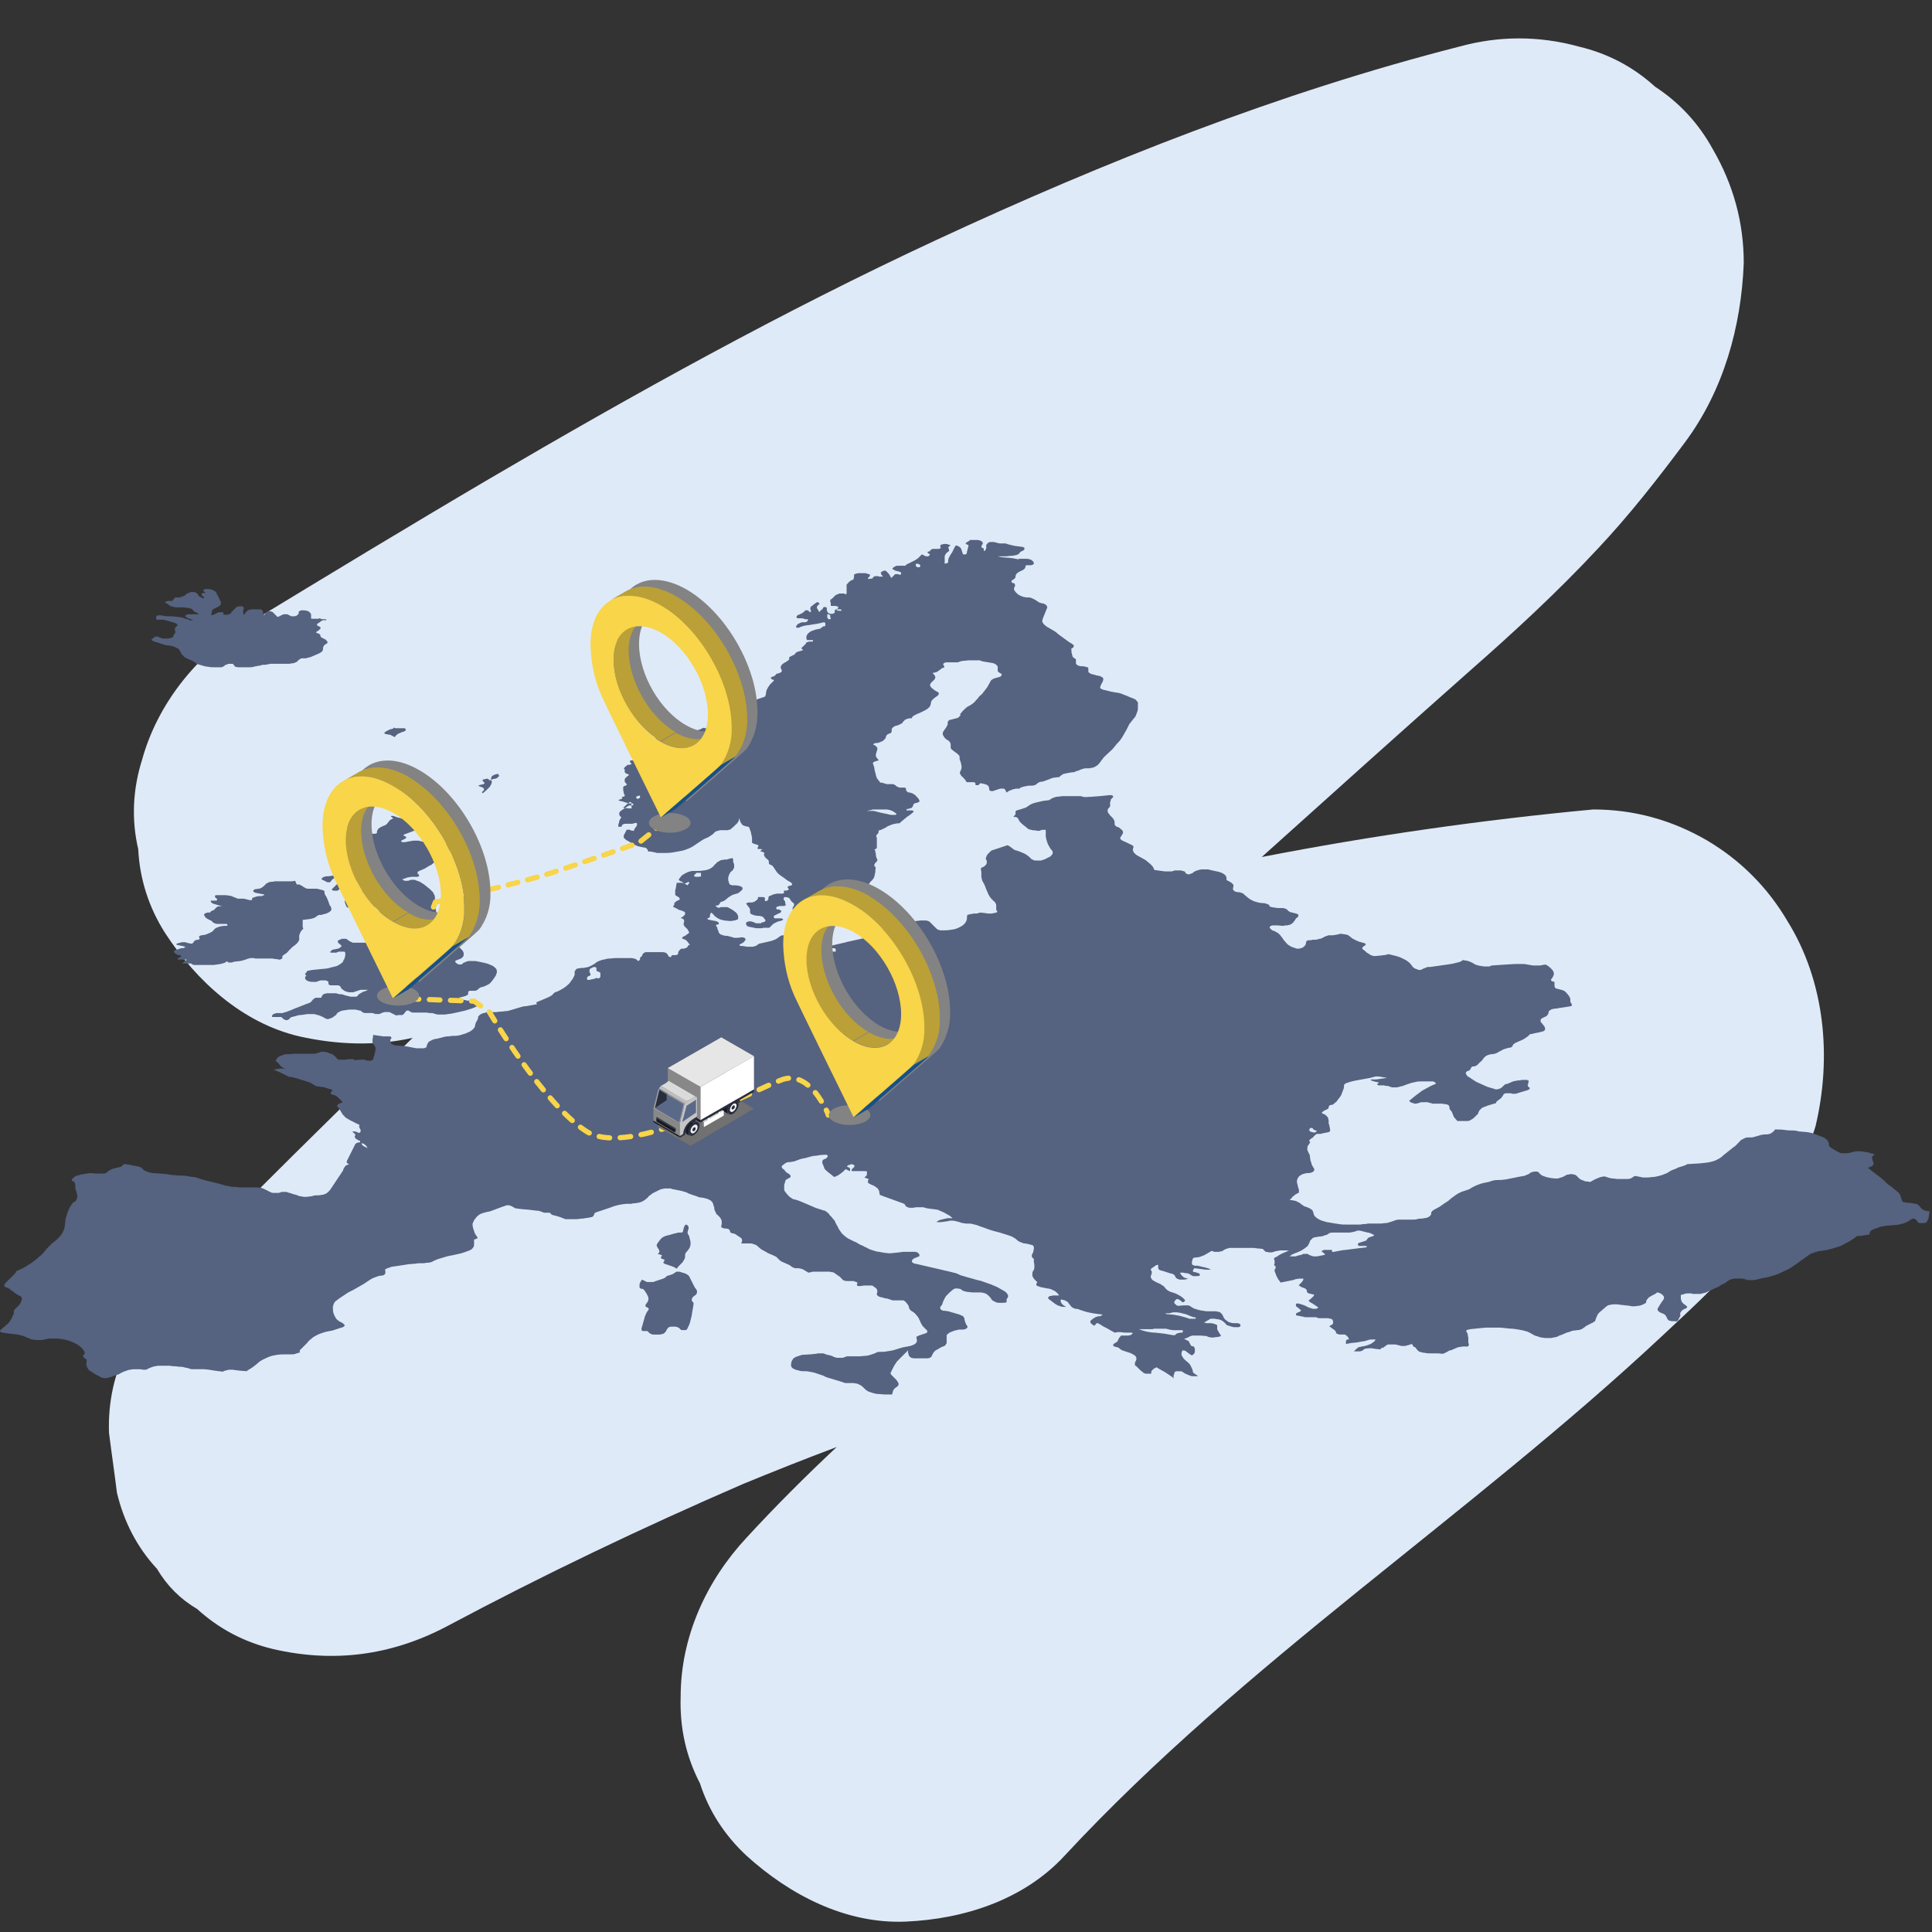 <svg id="layer" xmlns="http://www.w3.org/2000/svg" xmlns:xlink="http://www.w3.org/1999/xlink" viewBox="0 0 390 390"><rect x="0" y="0" width="390" height="390" fill="#333333" stroke="none"/><style>.st1{fill:#556280}.st2,.st3{fill:none;stroke:#f8d549;stroke-width:1.05;stroke-linecap:round;stroke-miterlimit:10}.st3{stroke-dasharray:2.13,2.13}.st5{fill:#838383}.st7{fill:#baa037}.st10{fill:#185184}.st13{fill:#f8d549}.st26{fill:#171a23}.st27{fill:#161922}.st28{fill:#151821}.st31{fill:#8f8f8f}.st32{fill:#8a8a8a}.st33{fill:#858585}.st44{fill:#292e3f}.st45{fill:#282d3d}.st46{fill:#191c26}.st49{fill:#dbdbdb}.st50{fill:#888}.st51{fill:#fff}.st54{fill:#1a1d27}.st57{fill:#9f9f9f}.st78{fill:#202431}</style><path d="M360.8 185.9c-4-6.8-9.5-12.3-16.3-16.3-7.1-4.1-14.7-6.2-22.9-6.2-22.4 2.1-44.8 5.3-66.9 9.6 13.9-12.5 27.8-25 41.8-37.4 9-7.9 17.8-16 26-24.8 6.4-6.8 12.1-14.1 17.7-21.6 7.7-10.4 11.3-23.2 11.8-36.1 0-8.2-2.1-15.8-6.2-22.9-2.9-5.3-6.8-9.5-11.7-12.7-4.4-4-9.5-6.7-15.4-8.1-8-2.2-16.1-2.2-24.1 0-36.4 9.3-71.5 23.2-105.5 39-31 14.4-60.9 31-90.4 48.3-16.5 9.7-32.8 19.6-49.1 29.5-9.9 6-17.8 15.9-20.9 27.1-1.9 6-2.2 12.1-.8 18.1.3 6 2.1 11.7 5.4 16.9 6.3 9.7 15.6 18.2 27.1 20.9 7.6 1.7 15.4 2 22.9.3-16.1 15.7-32.2 31.6-48 47.6-4.4 4.1-7.6 9-9.4 14.6-2.8 5.4-4.1 11.2-3.9 17.5.5 4 1.1 8 1.6 12.1 1.4 5.9 4.1 11.1 8.1 15.4 2 3.4 4.7 6.1 8.1 8.1 4.4 4 9.5 6.7 15.4 8.1 12.2 2.8 23.8 1.3 35-4.6 19.5-10.4 39.4-19.9 59.7-28.7 6.3-2.6 12.6-5.1 19-7.5-6.3 5.9-12.4 12-18.2 18.3-8.1 8.7-13.3 20-13.3 32.1-.2 6.3 1.1 12.1 3.9 17.5 1.8 5.6 5 10.5 9.4 14.6 8.7 7.9 20 13.8 32.1 13.3 11.8-.5 23.9-4.4 32.1-13.3 36.4-39.2 81.7-68.5 120.6-104.9 5.2-4.9 10.7-9.8 15.3-15.3 3.3-3.9 6.8-8 9.4-12.4 1.3-2.2 2.2-4.8 3.2-7.1.9-2.2 2.4-5.1 3.1-7.6 3.3-13.9 1.9-29.2-5.7-41.4z" fill="#dfeaf8"/><path class="st1" d="M41.8 118.9h.2l.6.1c.2 0 .3.1.5.2.1.1.3.1.4.2.1.1.2.2.2.3 0 .2.1.3.2.4s.1.3.2.4c.1.2.1.3.2.4.1.2.1.3.2.4.1.1.1.3.1.4s0 .3-.1.4l-.3.3-.6.3-.6.3c-.1.1-.2.2-.2.4 0 .1-.1.3-.1.4s0 .3-.1.4c.2 0 .4-.1.5-.1.1-.1.3-.1.4-.2.1-.1.2-.1.4-.2.1-.1.3-.1.4-.1h.7s.1 0 .1.1v.3s0 .1.1.1h.7l.3-.1c.1 0 .2-.1.2-.1.1 0 .1-.1.2-.1s.1-.1.1-.2.1-.2.2-.2.1-.2.2-.2l.2-.2.2-.2c0-.1.1-.1.2-.2s.1-.1.2-.1.2-.1.3-.1h.7c.1 0 .1 0 .2.1 0 0 .1.1.1.2v.2c0 .1 0 .2-.1.3s0 .2 0 .3v.3c0 .1.1.2.1.3H49h.2c.1 0 .1 0 .1-.1l.1-.1.1-.1.1-.2.2-.2c.1-.1.2-.1.2-.2.1 0 .2-.1.3-.1l.5-.1h1.8c.1 0 .1 0 .2.1l.1.1.1.1c.1.1.1.1.1.2v.4c0 .1.1.2.2.2s.2-.1.2-.2c.1-.1.1-.2.2-.2l.2-.2c.1-.1.3-.1.4-.1h.2c.1 0 .3 0 .4.1.1 0 .2.1.3.2l.2.2c.1.1.1.2.2.2 0 0 0 .1.1.1l.1.1.1.1v.1h.3l.2-.1.2-.1.2-.1.2-.1c.1 0 .1 0 .2-.1h.8c.1 0 .1 0 .2.1l.2.1c.1 0 .1.1.2.1l.2.1h.7c.1 0 .2-.1.3-.1s.2-.1.3-.2.1-.2.2-.2v-.4l.1-.1s.1-.1.2-.1.1-.1.2-.1h.3c.3 0 .5 0 .8.1.2 0 .4.1.5.2l.3.3c.1.1.1.3.1.5v.5c0 .1.1.1.1.1h1.4l.2-.1.5.2h.8l.1.1s0 .1-.1.1h-.4c-.1 0-.3 0-.4.1-.1 0-.2.1-.3.2-.1.1-.2.1-.3.2s-.2.1-.3.2-.1 0-.1.1v.2l.1.1.2.1.2.1c.1 0 .1.1.2.1v.2c0 .1-.1.2-.1.2-.1.1-.2.1-.2.2l-.3.2-.3.2c0 .1.1.1.2.2l.3.1c.1 0 .2.1.3.2.1.1.1.2.1.3s0 .2.1.2c.1.1.2.1.3.2l.4.2c.1 0 .2.1.3.2l.2.2c.1.1.1.1.1.2v.2c-.1.1-.2.2-.3.2-.1.1-.2.1-.3.2-.1.1-.1.2-.2.3 0 .1-.1.2-.1.3v.3c0 .1-.1.2-.1.3-.1.1-.1.2-.2.2-.1.1-.2.1-.3.2l-.4.2-.7.3-.7.3c-.2.1-.5.1-.7.2-.3.1-.6.1-.8.1h-.4c-.1 0-.2 0-.2.1-.1 0-.1.1-.2.1s-.1.1-.2.1c-.1.1-.2.3-.4.4-.1.1-.3.1-.4.2-.2.1-.3.1-.5.1s-.4.1-.6.1h-3.8l-.5.1-.5.1H53c-.3.1-.6.2-.9.2-.3.1-.6.1-.9.2s-.6.1-1 .1h-2.1l-.6-.1-.5-.6h-.8c-.1 0-.2 0-.3.1-.1 0-.2.1-.3.1s-.2.1-.3.2c-.1.1-.2.1-.3.2-.1 0-.2.1-.4.1h-1.3c-.4 0-.8 0-1.2-.1-.4 0-.7-.1-1.1-.2-.3-.1-.7-.2-1-.3s-.6-.3-.8-.5l-.2-.1s-.1-.1-.2-.1-.1-.1-.2-.1l-.2-.1c-.3-.1-.5-.2-.7-.3s-.4-.2-.5-.3l-.4-.4c-.1-.1-.2-.3-.3-.5s-.2-.3-.3-.5-.3-.3-.5-.4c-.2-.1-.5-.2-.7-.3-.3-.1-.7-.2-1-.2-.2 0-.5-.1-.7-.1l-.6-.2-.6-.2c-.2-.1-.4-.1-.6-.2-.2 0-.4-.1-.6-.2-.1-.1-.2-.1-.3-.2s0-.1.1-.2.2-.2.4-.3l.1-.1.1-.1h.6l.1.1c.1 0 .2.1.3.1l.3.1.3.1H34l.4-.1.3-.1h.1l.1-.1h.1v-.3c0-.1.1-.2.2-.3.1-.1.1-.2.2-.3v-.3c-.1-.1-.1-.2-.1-.3v-.2c0-.1 0-.1.1-.2 0-.1.1-.1.2-.2l.2-.2v-.2c0-.1-.1-.1-.2-.2s-.3-.1-.4-.2l-.7-.2-.7-.2c-.3-.1-.5-.1-.8-.2h-1.1c-.1 0-.2 0-.3-.1-.1 0-.1-.1-.1-.2v-.2c0-.1.1-.2.1-.2l.1-.1.1-.1h.6l.6.1.6.1h1.2l.8.1c.3 0 .6.1.8.1.3 0 .5.1.8.2s.5.2.7.2l.2.1.2.1h.7c-.1-.1-.3-.1-.4-.2l-.4-.1c-.1 0-.3-.1-.4-.2-.1-.1-.2-.1-.3-.2l-.1-.1v-.1l.1-.1c.1 0 .1-.1.2-.1l.3-.1h2.2c-.1-.1-.2-.1-.3-.2s-.2-.1-.3-.2l-.3-.1c-.1 0-.2-.1-.2-.2l-.3-.3c-.1-.1-.3-.2-.5-.2-.2-.1-.4-.1-.5-.1-.2 0-.5-.1-.7-.1h-1.7l-.4-.1c-.1 0-.3-.1-.4-.1-.1 0-.3-.1-.4-.2l-.3-.2c-.1-.1-.2-.2-.3-.2-.1-.1-.3-.2-.4-.2l.2-.1.2-.1c.1 0 .2-.1.2-.1h1l.2-.3.1-.1.1-.1s0-.1.1-.1l.1-.1h.9c.1 0 .2-.1.3-.1l.2-.1c.1 0 .2-.1.3-.1s.1 0 .2-.1l.1-.1.1-.1.1-.1.4-.2c.1 0 .2-.1.3-.1s.2-.1.3-.1h.6c.1 0 .2.1.3.1.1.1.2.1.3.2s.2.2.2.3l.1.2.2.1.3.2.6.2v-.2c0-.1-.1-.1-.2-.2l-.2-.2c-.1-.1-.1-.1-.1-.2v-.1s0-.1.1-.1c0 0 .1-.1.2-.1h.5v-.1l-.2-.1-.1-.1s-.1 0-.1-.1c0 0-.1 0-.1-.1 0 0 0-.1.1-.1l.1-.1c.1 0 .1-.1.2-.1h.4zm37.6 28h.2l.2.1h1.8c.1 0 .1 0 .2.1l.1.1v.2s0 .1-.1.1l-.1.1c-.1 0-.1 0-.2.1-.2 0-.4.1-.6.2-.2.1-.3.1-.5.2-.1.1-.3.2-.4.3s-.2.2-.3.4l-.4-.2-.4-.2c-.1-.1-.3-.1-.4-.1-.2 0-.3-.1-.5-.1-.1 0-.2 0-.3-.1-.1 0-.1-.1-.1-.1 0-.1 0-.1.1-.2s.2-.1.3-.2l.2-.1.2-.1.2-.1.2-.1h.2l.2-.1h.2v-.2zm21.2 9.6h.2v.1l-.3.3c-.1.1-.2.2-.3.2-.1.1-.3.1-.4.1l-.7.2c0-.2 0-.3.1-.5 0-.1.1-.2.2-.3s.3-.1.4-.2c.2-.1.5-.1.7-.2h.1v.3zm-2.4.7h.2c.1 0 .1 0 .2.1l.1.1.1.1h.4c.1.2.1.5 0 .7s-.2.5-.4.7l-.6.6c-.2.2-.5.4-.7.6-.1 0-.2-.1-.2-.1v-.1s0-.1.1-.1l.1-.1c.1-.1.2-.2.2-.3v-.2l-.2-.2c-.2-.1-.3-.1-.5-.2-.1 0-.2-.1-.3-.1-.1 0-.1-.1-.1-.1 0-.1.1-.1.2-.1.1-.1.3-.1.4-.1l.3-.1c.1 0 .2 0 .2-.1.1 0 .1-.1.1-.1 0-.1 0-.1-.1-.2l-.2-.2s-.1-.1-.1-.2.1-.1.1-.1c.1-.1.2-.1.3-.1l.4-.1zM87.8 163h.6l.1.1v.1c-.1.1-.1.2-.2.3 0 .1 0 .2.1.2.1.1.2.1.3.2l.3.2v.3h-.3l-.3-.1h-.7c-.2 0-.4 0-.5.1-.1 0-.2.1-.2.1-.1.1-.2.1-.2.2h-.3c-.1 0-.1 0-.2-.1 0 0-.1 0-.1-.1v-.1c0-.1.1-.2.1-.3s.1-.2.2-.3.1-.2.2-.3l.3-.3.1-.1h.3l.4-.1zm-15.1 1.6h.2c.1 0 .1 0 .2.1 0 0 .1 0 .1.1v.3c-.1.1-.1.2-.2.2l-.2.2c-.1.1-.2.1-.2.2-.3.2-.5.5-.8.7s-.7.4-1 .5c-.4.2-.8.3-1.2.4-.4.1-.9.2-1.4.3H68c-.1 0-.1 0-.2-.1l-.1-.1v-.1c.1-.1.3-.2.4-.3s.1-.2.1-.4v-.8c0-.1 0-.1.1-.1 0-.1.1-.1.1-.1s.1-.1.2-.1.2-.1.2-.1c.3 0 .7-.1 1-.2s.6-.1 1-.2l.9-.2 1-.2zm157-22.6v.8c0 .3 0 .5-.1.8s-.2.5-.3.8-.3.5-.5.7c-.1.2-.3.4-.4.5s-.2.4-.4.5l-.3.6-.3.6c-.3.5-.5.9-.8 1.4s-.6.9-1 1.3-.7.9-1.1 1.3-.9.8-1.3 1.2l-.4.4-.3.4c-.1.1-.2.2-.3.4l-.3.4-.4.4c-.2.1-.3.2-.5.3s-.4.2-.7.2c-.3.1-.5.1-.8.1h-.5l-.4.1c-.1 0-.2.1-.3.1l-.3.1c-.2.1-.3.2-.5.2-.2.1-.4.1-.5.2-.2.1-.4.1-.6.1l-.6.1-.5.1c-.2 0-.3.1-.5.1-.1 0-.3.1-.4.2-.1.1-.2.1-.3.2l-.1.1-.1.1-.2.1h-.2c-.3 0-.6.1-.9.1-.3.1-.6.2-.8.3-.3.1-.5.2-.8.3s-.5.2-.8.2c-.2 0-.4.1-.6.2-.1.1-.3.2-.4.3-.1.1-.2.2-.4.2-.2.1-.4.1-.6.1h-.6c-.2 0-.3.1-.5.1l-.5.1-.6.2-.1.1-.1.1h-.3c-.3 0-.5 0-.8.1-.2 0-.4.1-.6.2-.2.1-.4.1-.5.2-.1.1-.3.2-.4.3l-.2-.4c-.1-.1-.1-.2-.2-.3-.1-.1-.1-.1-.2-.1h-.7l-.3.1-.3.1-.3.1-.3.1-.3.1h-.3c-.1 0-.2-.1-.3-.1l-.1-.1v-.2c0-.2-.1-.3-.1-.5-.1-.1-.1-.2-.3-.3s-.3-.2-.5-.2c-.2-.1-.5-.1-.9-.2-.1.1-.2.1-.2.2l-.1.1-.1.1h-.5l-.1-.1v-.3c0-.1-.1-.1-.1-.1-.1 0-.1-.1-.2-.1h-1.3c-.1 0-.2 0-.2-.1 0 0-.1 0-.1-.1-.1-.2-.2-.4-.4-.5-.1-.2-.3-.4-.5-.5-.1-.2-.2-.3-.3-.5s0-.4.1-.6c.1-.2.2-.4.2-.7 0-.2 0-.4-.1-.7 0-.2-.1-.4-.2-.7-.1-.2-.1-.4-.1-.7 0-.1 0-.2-.1-.3l-.3-.3c-.1-.1-.2-.2-.4-.3-.1-.1-.3-.2-.4-.3-.1-.1-.2-.2-.3-.2-.1-.1-.2-.2-.2-.3-.1-.1-.1-.2-.1-.3v-.6c0-.1-.1-.2-.1-.3-.1-.1-.2-.2-.2-.3-.2-.1-.3-.2-.5-.3-.2-.2-.4-.3-.5-.5s-.2-.3-.3-.5c0-.2 0-.4.1-.6.1-.2.3-.4.4-.6.1-.1.2-.2.2-.3.1-.1.1-.2.2-.3 0-.1.1-.2.1-.3v-.3c0-.1 0-.2.1-.3 0-.1.1-.1.2-.2s.2-.1.3-.1.2-.1.4-.1c.2-.1.5-.1.7-.2.2 0 .4-.1.5-.2l.3-.3c.1-.1.1-.3 0-.4.2-.1.3-.3.4-.4.1-.1.2-.3.4-.4.1-.2.3-.3.4-.4.2-.2.4-.3.6-.4.2-.1.4-.2.5-.3.2-.1.3-.2.4-.3.1-.1.3-.2.4-.4.1-.1.2-.3.4-.4.2-.3.4-.6.7-.8s.5-.6.7-.8c.2-.3.4-.5.6-.8.2-.3.3-.6.5-.9.1-.1.1-.2.2-.4.1-.1.2-.2.4-.3s.3-.2.5-.2c.2-.1.4-.1.7-.2.1 0 .2-.1.3-.1.1-.1.2-.1.2-.2.1-.1.1-.1.1-.2s0-.1-.1-.2c-.2-.1-.3-.2-.5-.3-.1-.1-.2-.2-.2-.3v-.8c0-.1-.1-.2-.2-.3l-.2-.2-.4-.2-.5-.1-.6-.1-.6-.1c-.2 0-.4-.1-.6-.1-.2-.1-.3-.1-.5-.2h-2.3c-.3 0-.7.1-1 .1s-.6.1-.9.2l-.2.1H191c-.1 0-.2 0-.3.1-.1 0-.1.1-.2.1l-.1.1v.1c0 .1 0 .1.1.2 0 .1.1.1.1.2v.2s0 .1-.1.1c-.2 0-.4.1-.5.2-.1.1-.2.2-.4.3-.1.1-.3.2-.4.3-.2.1-.4.1-.6.2h-.3v.1l.1.1c.1.1.2.3.3.4.1.1.1.3.1.4 0 .1-.1.3-.2.4l-.4.4c-.2.1-.3.3-.4.5-.1.1-.1.3 0 .4.1.2.2.3.3.4l.5.4c.3.2.5.3.7.4s.2.2.2.3 0 .2-.1.3c-.2.2-.3.3-.5.4-.1.1-.3.2-.4.3l-.3.3c-.1.1-.2.2-.2.3s-.1.2-.1.4-.1.4-.2.6c-.1.2-.3.3-.5.5-.2.1-.4.3-.7.4l-.8.4-.5.2-.4.2c-.1.1-.3.1-.4.2l-.3.3v.1l-.1.1c-.3 0-.6 0-.8.1s-.4.1-.5.2l-.3.3c-.1.1-.2.2-.3.4 0 0-.1.1-.2.1s-.1.1-.2.1-.1.1-.2.1l-.2.1c-.1 0-.3.1-.4.1-.1 0-.2.1-.3.1l-.3.2-.2.2c-.1.1-.1.2-.1.3v.3c0 .1-.1.2-.1.3-.1.1-.3.2-.4.2-.1 0-.3.1-.4.2-.1.1-.2.2-.2.3-.1.1-.1.2-.1.3s-.1.2-.2.3l-.3.3c-.1.1-.3.2-.4.2-.2.1-.3.2-.5.2-.2.1-.4.1-.6.1-.1 0-.2 0-.3.1-.1 0-.1.1-.2.1v.1c0 .1.1.1.2.1.1.1.3.2.4.3.1.1.1.2.2.3v.3c0 .1-.1.2-.1.3-.1.3-.1.5-.2.6v.4c0 .1.1.3.2.4.1.1.2.3.4.5-.3.1-.5.1-.7.2-.1 0-.2.1-.4.2-.1 0-.1.1-.1.2s.1.2.1.3c.1.3.2.5.2.8.1.3.1.6.2.8.1.3.1.6.2.8.1.3.3.6.5.8l.1.1.1.2.1.1h.2c.1 0 .3 0 .4.1l.4.1.3.1h1.3c.1 0 .2.1.2.1l.2.1c.1 0 .1.1.2.2l.2.1c.1 0 .2.1.2.1.1 0 .2.1.3.1h1c.1 0 .1 0 .2.1l.1.1v.3c0 .1.1.1.1.2.1.1.2.1.2.2.2.1.3.1.5.1.2.1.5.1.7.3.2.1.4.2.5.4l.4.4c.1.1.2.3.3.5v.2l-.1.1-.2.1c-.1 0-.2.1-.4.1-.1 0-.2.1-.3.1s-.1.1-.2.2c0 .1-.1.1-.1.2s0 .2-.1.3l-.2.2c-.1 0-.2.1-.3.1l-.4.1h-.2l-.1.1v.2h1.1l.2.1c.1 0 .1 0 .1.1v.1c0 .1-.1.1-.1.1l-.6.5-.6.4-.6.5-.6.5-.1.1-.1.1-.1.1h-.1c-.4 0-.9.1-1.3.2-.3.1-.7.3-1 .4-.3.2-.6.4-.9.5-.3.2-.7.3-1 .4.1.1.1.3 0 .4 0 .1-.1.2-.2.3-.1.1-.2.2-.2.3s-.1.1 0 .2.1.3.1.5v1.7c0 .1-.1.1-.1.2s-.1.1-.2.1l-.2.1c.1.1.2.2.2.4 0 .1 0 .3.1.4v.4c0 .1.1.3.1.4 0 .1.1.1.1.2s0 .1.1.2v.2c0 .1-.1.1-.1.2l-.3.3c-.1.1-.1.2-.2.3v.3c.1.1.2.3.3.4-.1.2-.1.4-.1.6 0 .2 0 .4-.1.6 0 .2-.1.4-.1.6-.1.2-.2.4-.3.5s-.2.3-.4.4c-.1.1-.2.3-.3.4-.1.1-.2.3-.2.4-.1.1-.1.3-.2.4l-.1.2-.1.2-.1.2-.1.2-.1.1-.1.1-.2.1h-.2l-.4-.1h-4.3c-.1 0-.2 0-.3.1-.1 0-.1.1-.2.1 0 0-.1.1-.1.2s0 .1-.1.1c0 0-.1.1-.2.1l-.2.1h-.3c-.2 0-.4.1-.5.1-.1.1-.3.1-.4.2-.1.1-.2.2-.3.2l-.2.3c-.1.1-.1.2-.1.3s0 .2.1.3.1.2.2.2l.2.2.1.1.1.1v.1c0 .1 0 .1-.1.2s-.1.2-.2.2c-.1.1-.2.1-.3.2-.1.1-.2.1-.4.1h-2.3l-.4.1-.4.1-.3.1-.3.1h-1c-.3 0-.6-.1-.9-.1-.2 0-.4-.1-.5-.2-.1-.1-.2-.2-.1-.3 0-.2.1-.3.2-.5.1-.1.1-.2.1-.3s0-.2-.1-.2c0-.1-.1-.2-.2-.2l-.2-.2c-.1-.1-.2-.2-.2-.3-.1-.1-.2-.2-.2-.3-.1-.1-.2-.2-.4-.2-.2-.1-.4-.1-.6-.1-.2.1-.3.3-.2.5.1.1.1.2.2.3.1.1.1.2.1.3v.2s0 .1.1.1v.2s0 .1-.1.1c0 0-.1 0-.1.1h-.9c-.2 0-.3.1-.5.1-.1 0-.2.1-.3.2v.2c0 .1.1.2.2.2h.4c.1.1.2.2.3.2s.1.1.1.2-.1.1-.1.2c-.1.1-.2.1-.4.2l-.2.1-.2.1-.2.1-.2.1c-.1 0-.1.1-.2.1v.3s0 .1.1.1c0 0 0 .1.1.1h1.3c.1 0 .2 0 .2.1.1 0 .1.1.2.1 0 .1-.1.1-.2.2-.1 0-.2.1-.3.1l-.4.1c-.1 0-.2.1-.3.1l-.2.1-.2.1-.2.1c-.1 0-.1.1-.2.1l-.2.2-.2.2-.2.2-.2.2h-1.2l-.3.1h-1.1l-.5-.1-.5-.1-.5-.1c-.1 0-.2-.1-.3-.1s-.1-.1-.2-.2c0-.1-.1-.1-.1-.2v-.2c0-.1 0-.1.1-.2s.1-.1.2-.1l.3-.1h.3l.4.1.3.1.2.1.2.1h1l.1-.1c.1-.1.2-.1.3-.1l.3-.1c.1 0 .1-.1.2-.2v-.2l-.2-.2c-.1-.1-.1-.2-.2-.3-.1-.1-.2-.1-.3-.2-.2 0-.4-.1-.5-.1-.3 0-.6 0-.9-.1-.2 0-.4-.1-.6-.2-.1 0-.3-.1-.3-.2-.1-.1-.1-.2-.1-.3v-.5c-.1-.2-.1-.3-.2-.4-.1-.1-.2-.2-.3-.4-.1-.1-.2-.2-.3-.4.1 0 .1-.1.2-.1l.2-.1h.5c.2 0 .4 0 .6-.1.1 0 .3-.1.4-.2.1-.1.2-.2.3-.2.1-.1.1-.2.2-.3v-.3h1c.1 0 .2 0 .3.1.1 0 .1.1.1.2v.5h.3l.2-.1.1-.1s0-.1.1-.1v-.4c0-.1.1-.2.1-.2.1-.1.2-.2.4-.2l.4-.2.4-.1c.1 0 .3-.1.4-.1h1.1c.1 0 .2 0 .3-.1l.1-.1c0-.1 0-.1-.1-.2v-.1s0-.1.1-.1h.3c.1 0 .2 0 .4-.1.1 0 .1 0 .2-.1v-.1c0-.1-.1-.1-.1-.2-.1 0-.1-.1-.1-.2v-.1c.1-.1.1-.1.2-.1s.2-.1.3-.1.2-.1.3-.1.1-.1.1-.2 0-.1-.1-.2-.2-.1-.2-.2c-.4-.2-.8-.4-1.1-.7-.3-.2-.7-.5-1-.7s-.6-.5-.8-.8l-.6-.9-.1-.1c0-.1 0-.1-.1-.1l-.1-.1c-.1 0-.1-.1-.2-.1s-.2 0-.2-.1c-.1 0-.1-.1-.1-.1l-.1-.1v-.4c0-.1-.1-.2-.1-.2 0-.1-.1-.2-.2-.2l-.2-.2c-.1-.1-.2-.1-.2-.2-.1-.1-.1-.2-.2-.2 0-.1 0-.2-.1-.3 0-.1 0-.2.1-.3v-.1l-.1-.1h-.1l-.1-.1c-.1 0-.2-.1-.4-.1-.1 0-.1-.1-.1-.1s0-.1.1-.1l.3-.2c-.1 0-.2-.1-.4-.1h-.4c-.1 0-.2-.1-.2-.1s0-.2.1-.3.1-.1.1-.2-.1-.1-.1-.2c-.1-.1-.2-.1-.3-.1l-.3-.1-.3-.1c-.1 0-.1-.1-.2-.1l-.1-.1v-.8c0-.2 0-.4-.1-.6 0-.2-.1-.4-.1-.6-.1-.2-.1-.4-.2-.6-.1-.1-.1-.2-.1-.3s-.1-.1-.1-.2c-.1-.1-.2-.1-.2-.1l-.5-.1-.3-.1c-.1 0-.1-.1-.2-.1s-.1-.1-.2-.1l-.1-.2c-.1-.1-.1-.2-.2-.3-.1-.1-.1-.2-.1-.3s-.1-.2-.1-.3l-.1-.3c0 .2 0 .4-.1.6-.1.2-.2.4-.4.6-.2.2-.4.3-.5.5-.2.1-.3.3-.5.4l-.2.2c-.1.1-.2.1-.3.1s-.2.1-.4.1h-1.3c-.2 0-.3 0-.5.1-.1 0-.3.1-.4.1-.1 0-.2.1-.3.2-.1 0-.1.1-.2.2-.2.2-.3.3-.5.4-.2.1-.4.3-.6.4l-.7.3c-.2.1-.4.2-.7.4l-.3.2-.3.2-.3.2-.3.2c-.4.3-.9.6-1.4.8s-1 .4-1.6.5-1.1.2-1.7.3c-.6.1-1.2.1-1.9.1h-1c-.2 0-.3 0-.5-.1l-.5-.1-.5-.1h-.5c0-.1 0-.3-.1-.4l-.3-.3c-.1-.1-.2-.1-.4-.1l-.5-.1c-.3-.1-.6-.1-.8-.2-.3-.1-.5-.2-.7-.3l-.7-.4c-.2-.1-.4-.3-.7-.4-.2-.1-.3-.2-.4-.3l-.3-.3v-.4c0-.1.1-.3.2-.4l.1-.2.1-.2c0-.1.1-.1.1-.2l.1-.2h.6l.2.1.2.1h.5c0-.1 0-.3.1-.4.1-.1.2-.3.3-.4.1-.1.1-.3.2-.4 0-.2 0-.3-.2-.4l-.4.1-.4.1h-1.4c-.1 0-.2 0-.4.1-.1 0-.1.1-.2.1 0 .1-.1.1-.1.2v.1l-.1.1h-.5s-.1 0-.1-.1v-.2l.1-.4c0-.1.1-.2.1-.4s.1-.2.1-.3c.1-.1.1-.2.2-.3 0-.1.1-.1.1-.2s0-.1-.1-.1l-.1-.1-.1-.1c0-.1-.1-.2-.1-.3v-.3c0-.1.1-.2.2-.3s.3-.2.4-.3l.3-.2.3-.2.3-.2.3-.2c.1-.1.2-.1.3-.1h.4c.1 0 .2 0 .3-.1.1 0 .1-.1 0-.2 0 0 0-.1-.1-.1h-.3c-.2 0-.4 0-.7-.1-.1 0-.3-.1-.4-.1l-.3-.1c-.1 0-.2-.1-.3-.1-.2 0-.3-.1-.5-.1-.1 0-.2-.1-.3-.1 0 0-.1-.1 0-.1.1-.1.1-.1.2-.1s.2-.1.3-.1c.1 0 .1-.1.2-.1v-.1c0-.1 0-.1-.1-.2.1 0 .3-.1.4-.1s.1-.1.2-.1v-.2l-.1-.2c-.1-.1-.1-.2-.1-.4 0-.1-.1-.2-.1-.4v-.7.1c0-.1 0-.1.1-.1 0-.1.1-.1.1-.1.1 0 .1-.1.2-.1s.2 0 .2-.1c.1 0 .1 0 .1-.1v-.1c0-.1 0-.1-.1-.1-.1-.1-.2-.3-.3-.4v-.4c0-.2.1-.3.2-.4.2-.2.3-.3.5-.4.1 0 .1-.1.1-.1v-.1c0-.1 0-.1-.1-.1s-.1-.1-.2-.1c-.2 0-.3-.1-.4-.2-.1-.1-.1-.2-.1-.3v-.3c0-.1-.1-.2-.2-.3l.2-.2.2-.2c.1-.1.2-.1.2-.2.1 0 .2-.1.3-.1.2 0 .3 0 .5-.1.1 0 .2-.1.2-.1s0-.1-.1-.1l-.2-.2v-.4h1.2l.1-.1s.1 0 .1-.1c.2-.2.3-.3.5-.4l.6-.3c.2-.1.5-.1.7-.2.3-.1.5-.1.8-.1l.4-.1c.1 0 .2 0 .3-.1.1 0 .1-.1.1-.1v-.3l.1-.1.2-.1h1.1c.1 0 .1 0 .2-.1l.1-.1.1-.1h.2c.1 0 .1 0 .2.1.1 0 .1.1.1.1l.1.1.1.1h1.7s.1 0 .1-.1v-.1c0-.1-.1-.1-.2-.2-.1 0-.2-.1-.2-.1h-1l-.2-.1c-.1 0-.1 0-.2-.1-.1 0-.1-.1-.2-.1l-.1-.1v-.1c0-.1 0-.1.1-.1l.2-.2c.1-.1.2-.1.2-.2l.3-.1c.1 0 .2-.1.4-.1.3 0 .6-.1.8-.1l.8-.2c.3 0 .5-.1.8-.1s.6-.1.8-.1c.1 0 .1-.1.1-.2v-.1c0-.1 0-.1.1-.1s.2-.1.3-.1l.6-.1c.2 0 .4-.1.6-.1.2 0 .4-.1.6-.1.2-.1.3-.1.5-.2v-.1h-.1c-.4-.1-.6-.2-.8-.3s-.3-.1-.3-.2.1-.1.2-.2.4-.2.7-.3l.3-.1.2-.1.2-.1.3-.1.2.1h.5l.2.1c.1 0 .1.1.2.1l.1.1.1.1c.1 0 .2.1.2.1l.5-.1.4-.1.4-.1.4-.1c-.1-.1-.2-.2-.2-.3v-.2c0-.1 0-.1.1-.2s.1-.1.2-.1c.1-.1.2-.1.4-.2.1-.1.2-.1.3-.2l.2-.2.2-.2.5-.5c.2-.2.4-.3.6-.5.2-.2.4-.3.7-.4.2-.1.5-.3.7-.4l.6-.3.6-.4.6-.3c.2-.1.5-.2.8-.2.1 0 .1 0 .1-.1v-.2c0-.1-.1-.1-.1-.1-.1 0-.2-.1-.3-.1l-.3-.1-.4-.1h-.4c-.1 0-.1-.1-.2-.2 0 0-.1-.1 0-.1s0 0 .1-.1h1.6c.2 0 .4 0 .7-.1.2 0 .4-.1.6-.2l.6-.2.6-.2c.1 0 .1-.1.2-.1s.1-.1.1-.2 0-.1.1-.2v-.2c0-.2.1-.4.1-.6l.3-.6c.1-.2.3-.4.4-.6l.6-.6c.1 0 .1-.1.1-.1l.1-.1v-.1c0-.1-.1-.1-.2-.1s-.2-.1-.3-.2c-.1 0-.1-.1-.1-.2l.1-.1c.1-.1.2-.1.3-.1l.2-.1.2-.1.1-.1.1-.1c.1-.1.1-.2.2-.2l.4-.1c.1 0 .3-.1.4-.2.1 0 .2-.1.2-.2v-.2c0-.1 0-.1-.1-.2 0-.1 0-.1-.1-.2v-.2c0-.1 0-.2.1-.3 0-.1.1-.2.2-.3.1-.1.2-.2.3-.2.1-.1.2-.2.3-.2s.2-.1.3-.2l.3-.2c.1-.1.2-.1.2-.2v-.4l.1-.1.2-.1.2-.1.2-.1.2-.1c.1 0 .1-.1.2-.1l.1-.1c0-.1.1-.2.1-.2.1-.1.2-.1.3-.2l.3-.1.4-.1.2-.1h.2l.1-.1s0-.1-.1-.1-.1-.1-.2-.2v-.1c0-.1 0-.1.1-.1 0-.1.1-.1.1-.1l.2-.2.2-.2.2-.2c.1-.1.1-.1.1-.2s.1-.1.1-.1l.2-.1c.1 0 .2 0 .3-.1h.7c.1 0 .1-.1.1-.1v-.1c0-.1 0-.1.1-.1h-1.3c-.1-.2-.2-.5-.1-.8.1-.2.2-.5.4-.6.2-.2.5-.4.8-.5.4-.1.7-.3 1.1-.3.1 0 .3-.1.4-.1.1 0 .2-.1.3-.2s.2-.1.3-.2.2-.1.4-.1l.1-.1v-.5s0-.1-.1-.1l-.1-.1h-.1c-.4.1-.9.2-1.3.3l-1.3.2c-.4.1-.9.1-1.3.2s-.8.2-1.1.4h-.4c-.1 0-.1 0-.2-.1v-.2c.1-.1.2-.2.2-.3.1-.1.2-.2.3-.2.1-.1.3-.1.4-.2.2-.1.4-.1.6-.1h.4l.2-.1.2-.1c0-.1 0-.1.1-.2v-.1s0-.1-.1-.1h-.4l-.3-.1c-.1 0-.2-.1-.3-.1h-1c-.1 0-.1 0-.1-.1 0 0-.1 0-.1-.1v-.2s0-.1.1-.1l.1-.1.1-.1c.2 0 .4-.1.5-.2.1 0 .3-.1.4-.2.1-.1.2-.1.3-.2s.2-.2.2-.3h.6c.1 0 .1.1.1.1l.1.1.1.1.1.1s.1 0 .1-.1c0 0 .1 0 .1-.1v-.2c-.1-.1-.2-.3-.1-.5 0-.2.1-.3.3-.4s.3-.3.5-.4l.6-.4c.1.1.2.1.3.2.1 0 .1.1.1.1v.1s0 .1-.1.1l-.3.3c-.1.1-.1.2-.1.3 0 .1 0 .2.1.3.1.1.1.2.2.3v.1l.1.1v.1c.1 0 .2 0 .2-.1l.1-.1s0-.1.1-.1l.1-.1c.1 0 .1-.1.2-.1 0-.1.1-.1.1-.2s.1-.1.1-.2c.1 0 .2-.1.2-.1.1 0 .3.1.4.1.1 0 .1.1.1.2v.4c0 .1.1.1.1.2s0 .1.1.2c0 .1.1.1.2.2.1 0 .2.1.3.1h.4c.1 0 .2-.1.3-.1s.2-.1.2-.2v-.4c0-.1.1-.1.1-.1l.2-.1.2-.1c.1 0 .1-.1.2-.2v-.2c-.1-.1-.1-.1-.2-.1s-.2-.1-.4-.1h-.7c-.1 0-.2 0-.2-.1 0 0-.1-.1 0-.1v-.3c0-.1 0-.2-.1-.3v-.3c0-.1 0-.2.1-.2.2-.1.4-.3.6-.5l.3-.3c.1-.1.2-.2.4-.2.2-.1.3-.2.5-.2h.9l.2.1c.1 0 .1.1.2.1 0-.1 0-.1.1-.2V118l.1-.1.2-.2c.1-.1.1-.2.2-.2l.2-.2c.1-.1.2-.1.4-.2.1 0 .2-.1.2-.1.1 0 .1-.1.1-.2s.1-.1.1-.2v-.5c0-.1.1-.1.1-.2.1 0 .2-.1.3-.1l.5-.1h1.5l.2.1.4.1c.1 0 .2.1.2.1v.2c0 .1-.1.2-.2.3l-.1.1-.1.1v.1s.1 0 .1.1l.4-.1h.4c0-.1.1-.1.1-.2l.2-.2c.1 0 .2-.1.2-.1h.7l.2.1h.6c.1 0 .1-.1.1-.1s0-.1-.1-.1l-.1-.1-.1-.1-.1-.1h.2c-.1 0-.1 0-.1-.1l-.1-.1v-.1s0-.1.1-.1l.1-.1c.1 0 .1-.1.2-.1s.2-.1.2-.1h.4l.1.1.1.1.3.3c.1.1.2.2.2.3.1.1.2.2.2.3.1.1.1.2.2.4 0-.1.1-.1.1-.1l.1-.1.1-.1.1-.1.2-.2.1-.1s.1 0 .1-.1h.6l.2.1h.3c.1-.1.1-.1.1-.2v-.2l-.1-.1c-.1 0-.1 0-.2-.1l-.4-.1c-.1 0-.3-.1-.4-.1-.1 0-.2-.1-.4-.2-.1-.1-.2-.1-.3-.2l.3-.3c.1-.1.2-.1.4-.2.1-.1.3-.1.4-.1h1.6l.1-.2.6-.3.6-.3.6-.3.6-.4.2-.2.2-.2.2-.2.2-.2.2.1.2.1.2.1.2.1h.5l.1-.1.1-.1.1-.1v-.1l-.1-.1c-.1 0-.2-.1-.3-.2-.1 0-.1-.1-.1-.1l.1-.1c.1-.1.2-.1.4-.1 0-.1.1-.2.1-.2l.2-.2c.1 0 .2-.1.3-.1h1.2c.1 0 .2-.1.3-.1l.1-.1v-.1s0-.1-.1-.1v-.2c0-.1.1-.1.1-.2.1-.1.2-.1.3-.1s.2-.1.4-.1h.4c.1 0 .2 0 .4.1.1 0 .2.1.3.1s.1.1.2.1c-.2.1-.3.2-.4.3-.1.1-.1.2 0 .3 0 .1.1.2.1.3 0 .1 0 .2-.1.3l-.3.2-.2.2c-.1.1-.1.2-.2.3 0 .1-.1.2-.1.2v1.6l.4-.1.2-.1s.1 0 .1-.1v-.1c0-.2 0-.4.1-.7l.3-.6.4-.6.3-.6c0-.1 0-.1.1-.2 0-.1.1-.1.1-.2s.1-.1.1-.2l.2-.2c.2 0 .3.1.5.2.1 0 .2.1.3.2.1 0 .1.1.1.1l.1.1c0 .1.1.2.1.3s.1.2.1.3l.1.3.1.3h.6l.1-.1c0-.1.1-.2.1-.4s.1-.2.1-.4.1-.2.1-.4l.1-.4v-.2c-.2 0-.3-.1-.5-.2-.1-.1-.1-.2 0-.2.1-.1.2-.2.3-.2.1-.1.2-.1.3-.2l.1-.1s.1 0 .1-.1h1.4c.2 0 .4 0 .6.1.1 0 .3.1.4.2.1.1.2.2.2.3 0 .1 0 .2-.1.3-.1.1-.1.1-.1.2s-.1.1-.1.2 0 .2.1.2c.1.1.2.2.4.2v.5h.2c.1-.1.1-.2.2-.3 0-.1.1-.2.1-.2v-.7s0-.1.1-.1c0 0 0-.1.1-.1 0-.1.1-.1.1-.2l.2-.1.3-.1h.7l.4.1.4.1.4.1h1.2c.3.1.6.2 1 .3l.9.2.8.1c.2 0 .5.1.7.1.1 0 .2.1.3.1s.1.1.1.2v.2l-.2.2-.2.1-.2.1-.2.1-.1.1c-.1.2-.2.3-.4.4s-.4.2-.7.2c-.3.1-.5.1-.8.1l-.9.1h-1.7c.4.1.8.2 1.1.2l1.1.1c.4 0 .7.1 1 .1.3.1.6.1.9.2.1 0 .2-.1.2-.1h1.5c.2 0 .4 0 .6.1.2 0 .3.1.5.2l.3.3c.1.1.1.2.1.3 0 .1 0 .1-.1.2 0 .1-.1.1-.2.1s-.2.1-.2.1h-1c-.1 0-.1 0-.1.1 0 0-.1.1-.1.2s0 .2-.1.3c-.1.1-.1.2-.2.2-.1.1-.2.2-.3.2l-.4.2c-.1.1-.3.1-.4.2-.1.1-.2.2-.3.2-.1.1-.1.2-.2.3 0 .1-.1.2-.1.3v.2c0 .1-.1.1-.1.2l-.2.2c-.1.1-.2.1-.3.2-.1 0-.2.1-.2.2v.2c0 .1.1.1.1.1.1.1.2.1.3.1s.2.1.2.2c.1 0 .1.1.1.2v.2l-.1.2c-.1.1-.1.2-.1.4 0 .1 0 .2.1.3.1.1.1.2.2.3l.3.3c.1.1.2.2.4.3.1.1.3.2.4.2.2.1.3.1.5.2.2 0 .4.1.6.1h.5c.2 0 .3.1.5.1l.4.2.4.2.3.2.3.2c.1.1.2.1.4.2.1 0 .3.1.4.1.2 0 .4.1.6.2.1.1.2.1.3.3.1.1.1.2.1.3 0 .1 0 .2-.1.3l-.2.5c-.1.2-.1.3-.2.5s-.1.3-.2.5-.1.3-.2.5c0 .1-.1.3-.1.4s0 .3.1.4.2.3.3.4c.2.1.3.3.5.4l1.2.7c.4.2.8.5 1.1.8.4.3.7.5 1.1.8l1.1.8.5.3c.1.1.3.2.4.3.1.1.1.3 0 .4-.1.2-.3.3-.5.4.1.1.1.3.1.5s0 .3.1.5c0 .2.1.3.1.5.1.2.3.3.4.4.1 0 .1.1.2.1l.1.1v.8c0 .1.1.2.2.3.1.1.3.2.4.2.2.1.5.1.7.1s.4 0 .6.1c.1 0 .3.1.4.1.1 0 .2.1.2.2v.7c.1.1.1.2.3.3s.3.2.5.2c.2.1.5.1.7.2.3.1.6.1.9.2.2.1.4.2.5.3s.2.3.1.4c0 .2-.1.4-.2.6 0 0 0 .1-.1.1v.1l-.1.1v.1c-.1.1-.1.3-.2.4v.3c.1.1.2.2.3.2.2.1.4.2.6.2l.4.1.4.1.4.1.5.1c.4.1.8.1 1.2.2.4.1.7.2 1.1.4.4.1.7.3 1 .4l1 .4c.1 0 .1.1.2.1l.1.1.1.1c.4.5.4.5.3.6zm-52.8 21.4h-.5c-.2 0-.3 0-.5.1-.2 0-.3.1-.5.1s-.3.1-.5.1h1.5l.4.1.4.1.4.1.4.1.5.1.5.1.4.1.5.1h.8c.1 0 .1 0 .2-.1l.1-.1c-.1-.1-.3-.2-.4-.3-.1-.1-.3-.2-.5-.3s-.3-.1-.5-.2c-.2 0-.4-.1-.6-.1h-2.1m-28-17.3c.1 0 .3 0 .4-.1.1 0 .2-.1.3-.2.1-.1.1-.2.1-.4v-.5c-.2.1-.3.2-.5.3s-.4.2-.6.2l-.6.2c-.2.1-.3.1-.5.2l.4.1.3.1.7.1m-21.7 17.1h.2s.1 0 .1-.1v-.2c0-.1 0-.2-.1-.2v-.2c0-.1 0-.1.1-.2v-.2c0-.1-.1-.1-.2-.2-.2 0-.3.1-.5.2l-.3.3-.3.3c-.1.1-.3.2-.4.3l.2.1 1.2.1m40.2-38.2c.1 0 .2 0 .3-.1.1 0 0-.1 0-.1 0-.1-.1-.1-.1-.2v-.4c0-.1-.1-.1-.2-.1l-.2-.1c-.1 0-.2 0-.2-.1v.7c0 .1 0 .1.1.2l.1.1c-.1.1 0 .1.2.1m18.3-10.6c.1-.1.1-.3 0-.4s-.1-.1-.2-.1c-.1-.1-.2-.1-.3-.1h-.2l-.1.1c-.1.1-.1.2 0 .3 0 .1.1.1.1.2.1.1.2.1.2.1h.4c.1 0 .1 0 .1-.1m-57 46.9l.2-.1c.1 0 .1-.1.2-.1l.1-.1v-.3l-.1-.1h-.1l-.3.1c-.1 0-.1.1-.2.1l-.1.1v.1l.3.3m40.7-38h.4l.1-.1s0-.1-.1-.1l-.1-.1h-.7s-.1 0-.1.1v.1l.5.1M60.3 178.5l.2.1c.1 0 .2.1.2.1l.2.1c.1 0 .1.1.2.1.1.1.2.2.3.2.1.1.2.1.3.2.1 0 .3.1.4.1H64c.1 0 .3.1.4.1l.4.1.4.1.2.1.1.1v.2c0 .1 0 .3.1.4 0 .1.1.3.2.4.1.1.2.3.2.4l.2.4c0 .1.1.2.1.3s.1.2.1.3.1.2.1.3.1.2.2.3c.1.2.2.4.2.6 0 .2-.1.4-.3.5-.2.2-.5.3-.7.4-.4.1-.7.2-1.1.3h-.4c-.1 0-.1 0-.2.1-.1 0-.1.1-.2.1-.2.2-.4.3-.6.4-.2.1-.5.1-.7.2l-.8.1-.8.1v1.4c0 .1.1.2.1.2v.2s0 .1-.1.1l-.1.1c-.1.1-.2.3-.3.4-.1.1-.1.3-.2.4 0 .1-.1.3-.1.4v.8c0 .1-.1.3-.2.4-.1.1-.2.3-.3.4-.2.1-.3.3-.5.4-.2.1-.4.3-.6.5l-.5.5c-.2.2-.3.4-.5.5-.2.2-.5.3-.7.5l-.1.1v.4s0 .1-.1.1l-.1.1c-.1 0-.1 0-.2.1h-.4c-.2-.1-.4-.1-.6-.1-.2 0-.4-.1-.6-.1h-3.4l-.4-.1h-.7l-.2.1h-.2c-.2.1-.5.2-.8.3s-.5.1-.8.2l-.9.1c-.3 0-.6.1-.8.2h-.7l-.1-.1-.1-.1h-.2c-.1.1-.3.3-.5.3-.2.1-.4.1-.7.2l-.7.1c-.2 0-.5.1-.7.1h-4l-.2-.1c-.1 0-.2-.1-.2-.1l-.1-.1h-1.7c0-.1 0-.2.1-.2l.2-.2.3-.2c.1-.1.2-.1.2-.2h-1.8v-.2l.1-.1.2-.1.2-.1.1-.1.1-.1v-.1l-.1-.1h-.6c-.2-.1-.4-.3-.6-.4-.1-.1-.2-.2-.2-.3s.1-.2.3-.3l.9-.3c.1 0 .2-.1.3-.1h.3c.1 0 .2 0 .3-.1.1 0 .2-.1.3-.1-.2-.1-.3-.1-.5-.2l-.5-.1-.5-.1c-.2 0-.3-.1-.5-.2l.5-.2c.1-.1.2-.1.4-.1l.3-.1h.6c.1 0 .2 0 .4.1l.4.1.6.1c.1 0 .2-.1.3-.2.1-.1.1-.2.2-.3.1-.1.2-.2.3-.2.2-.1.3-.1.5-.1h.1l.1-.1.1-.1v-.1c-.1-.1-.1-.2-.1-.3s.1-.2.2-.2c.1-.1.3-.1.4-.1l.5-.1c.2 0 .4-.1.6-.2.2-.1.3-.1.5-.2.1-.1.3-.2.4-.2l.3-.3c.2-.3.5-.5.8-.6.2-.1.4-.1.6-.2.2 0 .5-.1.7-.1h.6s.1 0 .1-.1v-.2s-.1 0-.1-.1H44c-.2 0-.4 0-.6-.1-.1 0-.3-.1-.4-.2l-.3-.3c-.1-.1-.3-.1-.4-.2l-.4-.2c-.1-.1-.2-.1-.3-.2-.1-.1-.2-.2-.3-.4-.1-.1-.1-.2-.1-.3s.1-.2.2-.2c.2-.1.4-.2.6-.2h.4c.1-.1.2-.3.3-.3.2-.1.4-.2.5-.2.2-.3.5-.5.7-.7l.9-.1c-.3-.1-.6-.1-.8-.2l-.7-.2c-.2-.1-.4-.1-.5-.2-.1-.1-.2-.2-.3-.4l.1-.1h1c.1 0 .2 0 .2-.1v-.2c0-.1-.1-.2-.2-.2-.1-.1-.2-.2-.2-.3v-.2c.1-.1.2-.1.2-.1h2c.2 0 .5.1.7.1s.5.1.7.2c.2.1.5.2.8.3l.1.1h1.3l.4.1.4.1.4.1h.4l.1-.1v-.3c.1-.1.1-.1.2-.1l.3-.1.3-.1c.1 0 .3-.1.4-.1h.5c.2 0 .3 0 .4-.1.1 0 .3-.1.4-.2-.1-.1-.3-.1-.4-.1l-.5-.1-.5-.1c-.2 0-.3-.1-.5-.1l-.2-.1-.1-.1-.1-.1v-.1l.1-.1.1-.1.1-.1h.1c.2 0 .5-.1.7-.1s.4-.1.6-.2c.2-.1.3-.2.4-.3.1-.1.3-.2.4-.4.1-.1.2-.2.3-.2.1-.1.3-.2.4-.2.2-.1.4-.1.5-.1.2 0 .4 0 .6-.1H59l.6-.1c.3 1 .5.8.7.7z"/><path class="st1" d="M79 164.7h.4c.3.1.5.2.8.3s.6.1.8.2.6.1.9.1h4.3c.2 0 .3 0 .5.1.1 0 .2.1.2.1 0 .1.1.1.1.2s0 .2-.1.3-.1.3-.2.4l-.3.3c-.2.1-.3.2-.5.3s-.4.1-.7.2l-.8.2-.8.3-.8.3-.8.3c-.1 0-.2.1-.3.1-.1 0-.1.1-.2.1v.2c.1.1.3.1.4.2 0 0 .1 0 .1.1v.1s0 .1-.1.1l-.1.1-.2.1-.2.1-.2.1-.2.1v.2l.2.1h.6l.5-.1.5-.1c.2 0 .3 0 .5-.1h1.2l.4.1c.1 0 .2.1.4.1h1.3l.9.1.9.1c.3 0 .6.1 1 .1.3 0 .6.1.9.2.2.1.4.2.6.4.1.1.2.3.1.5s-.2.4-.4.5c-.2.1-.5.3-.7.5s-.4.3-.6.5l-.6.5-.6.5-.7.5c-.2.2-.5.4-.8.5l-.8.5c-.3.1-.6.3-.9.4-.1 0-.2.1-.4.2-.1 0-.2.1-.2.2v.2c0 .1.1.2.2.2.1.1.1.1.1.2s0 .1-.1.2-.1.1-.2.1h-1.2c-.2 0-.4.1-.7.1-.4.1-.8.3-1.2.4 0 .1.1.1.1.1.1 0 .1.1.2.1s.1.1.2.1h.7l.3-.1.2-.1h.7c.1 0 .2 0 .3.1l.3.1.3.1c.2.1.5.2.7.4.2.1.4.2.6.4l.5.4.5.4.6.6.3.6c.1.2.1.4.1.6v1.3c0 .2 0 .4.1.6 0 .2.1.4.1.6s.1.4.2.6c0 .1.1.2.1.3.1.1.1.2.2.3s.2.2.4.2c.2.1.3.1.5.2l.9.3c.2.1.5.2.7.4.2.1.4.3.5.4l.3.6.1.2c0 .1.1.1.2.2l.2.2.2.1.2.2c0 .1.1.1.1.2v.2c0 .1-.1.2-.2.2-.1.1-.1.2-.1.2v.2c0 .1.1.2.1.2 0 .1.1.2.1.2.1.1.1.2.2.3l.3.3c.1.1.1.2 0 .3-.2.2-.4.3-.6.4v.4l.1.1.1.1.1.1.1.1.3.3c.1.1.1.2.2.3 0 .1.1.2.1.3v.3c0 .1 0 .3-.1.4l-.3.3c-.1.1-.3.2-.4.2l-.5.2c-.1 0-.2.1-.3.1 0 0-.1.1-.1.2s0 .1.1.2l.2.2.2.1.2.1h.6l.1-.1.1-.1c.1-.1.2-.2.4-.2.1-.1.2-.1.4-.2.1 0 .3-.1.4-.1H96l.5.1.5.1.5.1.4.1c.5.1 1 .3 1.4.5.3.1.6.4.8.6.2.2.2.5.2.8-.1.3-.2.7-.4.9l-.4.6c-.2.2-.3.4-.5.6-.2.2-.5.4-.8.5-.3.2-.7.3-1.1.4-.1 0-.2 0-.2.1-.1 0-.1.1-.2.1l-.1.1c0 .1-.1.1-.1.1l-.1.1-.2.1c-.1 0-.1.1-.2.1h-1.2c-.1 0-.1.1-.2.1 0 .1-.1.1-.1.2v.3c0 .1 0 .2-.1.2-.1.1-.2.1-.3.2-.2.1-.4.1-.6.2l-.9.2c.2.1.4.2.7.3.2.1.5.2.7.2.2.1.5.1.7.1.3 0 .6.1.8.1h.6c.1 0 .1 0 .2.1 0 .1.1.1.1.2v.3c0 .1-.1.2-.1.3-.1.1-.1.2-.2.2-.1.1-.2.1-.4.2l-.5.2c-.4.1-.9.3-1.3.4-.4.1-.9.2-1.3.3s-.9.2-1.4.3l-1.4.2h-1.5c-.2-.1-.5-.1-.7-.2s-.5-.1-.8-.1-.5-.1-.8-.1h-2.8l-.2-.1-.2-.1c-.1 0-.1-.1-.2-.1l-.1-.1h-.4s-.1 0-.1.1l-.1.1-.1.1c-.1.1-.1.2-.2.3s-.2.1-.2.2c-.1.1-.2.1-.3.1h-.7l-.4.1-.2-.1-.2-.1c-.1 0-.1-.1-.2-.1l-.2-.1-.2-.1-.2-.1-.2-.1h-1l-.3.1-.3.1-.2.1-.2.1h-.8l-.3-.1-.3-.1h-1.6c-.1 0-.2-.1-.3-.1l-.2-.1-.2-.2c-.1-.1-.2-.1-.3-.1-.1 0-.3-.1-.4-.1l-.5-.1h-1.2l-.7.1-.6.1c-.2 0-.4.1-.6.2-.1 0-.1.1-.2.1s-.1.1-.2.1l-.1.1-.1.1-.1.2-.2.2-.2.1c-.1.1-.2.1-.2.2l-.4.2c-.1 0-.2.1-.3.1-.1 0-.2.1-.2.1H66c-.1 0-.2 0-.2-.1l-.3-.1c-.1-.1-.2-.1-.3-.2-.2-.1-.5-.2-.7-.3s-.5-.1-.7-.2c-.2-.1-.5-.1-.7-.1h-.7c-.2 0-.6 0-.9.1-.3 0-.6.1-.9.1-.3 0-.6.1-.9.2l-.8.2h-.1l-.1.1-.1.1h-.1c0 .1-.1.1-.1.2s-.1.1-.2.1c-.1.1-.3.2-.5.1-.1 0-.2 0-.3-.1-.1 0-.1-.1-.2-.1l-.1-.1-.1-.1-.1-.1s-.1-.1-.2-.1H55l-.1-.1v-.2l.1-.1.1-.1.1-.1.3-.1.3-.1h1.1c.1 0 .3 0 .4-.1.1 0 .2-.1.4-.1.1 0 .2-.1.3-.1l1-.4c.3-.1.6-.3 1-.4l1-.4 1-.4c.1 0 .2-.1.4-.1.1-.1.2-.1.3-.2.1-.1.2-.1.2-.2.1-.1.1-.2.2-.2 0-.1.1-.2.2-.2l.2-.2c.1 0 .2-.1.3-.1h.9c.1 0 .2 0 .2-.1s.1-.2.1-.3l.1-.1.2-.2c.1-.1.2-.1.3-.1l.4-.1h1.5c.2 0 .5 0 .7.1s.5.1.7.1.4.1.7.2l.4.1.4.1.4.1h1.1l.2-.1.1-.1c.1-.1.2-.3.4-.4.2-.1.4-.2.5-.3.2-.1.4-.2.6-.2l.6-.3h-1.5l-.3.1-.3.1c-.1 0-.2.1-.3.1-.1 0-.2.1-.3.1l-.3.1h-.7c-.2 0-.3 0-.5-.1-.1 0-.3-.1-.4-.1-.1-.1-.2-.1-.3-.2-.1-.1-.2-.1-.3-.2l-.1-.1-.1-.1s0-.1-.1-.1v-.1c0-.1-.1-.1-.1-.2 0 0-.1-.1-.2-.1s-.1-.1-.2-.1h-1.6c-.1 0-.2-.1-.2-.1-.1 0-.1-.1-.2-.2v-.3c0-.1 0-.2-.1-.2-.1-.1-.2-.1-.2-.1-.1 0-.2-.1-.3-.1h-1l-.3.1-.3.1-.2.1H63c-.2 0-.4 0-.6-.1-.2 0-.3-.1-.5-.2l-.3-.3v-.4l.1-.1.1-.1v-.1c0-.1 0-.1-.1-.1s-.1-.1-.1-.2v-.1c.1 0 .1-.1.2-.1l.2-.4 1-.2 1-.1 1-.1 1-.1.4-.1.4-.1.4-.1.4-.1c.2 0 .4-.1.6-.2.2-.1.3-.2.5-.3.1-.1.3-.2.4-.3s.2-.2.2-.4c.1-.1.1-.2.2-.3l.1-.3c0-.1 0-.2.1-.3v-.6c0-.1 0-.2-.1-.2 0-.1-.1-.1-.2-.1h-1l-.3.1-.2.1h-1.2v-.3h.1l.1-.1.1-.1.1-.1h.1l.5-.1.5-.1c.1 0 .3-.1.4-.2.1-.1.2-.1.3-.2v-.2c0-.1-.1-.2-.2-.2l-.2-.2c-.1-.1-.2-.1-.2-.2-.1-.1-.1-.1-.1-.2v-.2c0-.1.1-.1.2-.1.1-.1.1-.1.2-.1l.2-.1.2-.1h.9l.1.1.2.1.1.1.1.1.2.1.2.1.2.1c.1 0 .2.1.2.1h3.5l.7-.1c.1 0 .3 0 .4-.1.1 0 .2-.1.3-.2.1-.1.2-.3.3-.4.1-.1.2-.3.3-.4l.3-.3c.1-.1.2-.2.2-.4.1-.1.1-.3 0-.4v-.1c0-.1.1-.1.1-.1l.2-.1.2-.1c.1 0 .2-.1.3-.2.1 0 .2-.1.2-.2l.2-.2c0-.1.1-.1.1-.2h-1.4c-.1 0-.2 0-.3-.1-.1-.1-.2-.1-.2-.2-.1-.1-.1-.2-.2-.3s-.1-.2-.2-.3l-.2-.3c0-.1-.1-.2-.1-.3l-.1-.3v-.2c0-.1 0-.1.1-.2 0-.1.1-.1.2-.2l.2-.2.4-.3.4-.3c.1-.1.3-.2.4-.3l.4-.3-.1-.1-.1-.1H77c-.1.1-.3.1-.4.1l-.4.1H76l-.4.1-.2.1-.2.1h-1l-.2-.1s-.1 0-.2-.1h-.4c-.1 0-.2 0-.4.1l-.2.1-.2.1H72l-.2-.2-.2-.2-.2-.2-.2-.1-.1-.1h-.4l-.1.1-.1.1-.1.1v.2l-.1.1h-.2c-.2-.2-.3-.5-.4-.8-.1-.2-.1-.3-.1-.5.1-.2.2-.3.4-.4.2-.2.5-.3.9-.6l.4-.2.3-.3.4-.2c.1-.1.3-.2.4-.2l.6-.3.3-.3c0-.1 0-.2-.1-.3s-.2-.3-.4-.4c-.1 0-.1-.1-.2-.2 0-.1 0-.1.1-.2l.1-.2c0-.1.1-.1.1-.2v-.2h-.5l-.1.1h-.5l-.1-.1-.1-.1H71s-.1 0-.1.1l-.1.1v.1s0 .1.1.1c.1.1.3.2.4.3s.1.2.2.3v.3c0 .1-.1.2-.1.3 0 0 0 .1-.1.1l-.1.1h-.8l-.2-.1-.2-.1c-.1 0-.1-.1-.2-.1l-.2-.1c-.2-.1-.4 0-.6 0-.1.1-.2.1-.2.2l-.2.2-.2.2-.1.1-.2.1h-.8l-.2-.1-.1-.1v-.1l.1-.1.2-.2.2-.2.2-.2.2-.2c.2-.2.4-.3.5-.5s.3-.4.4-.6l.3-.6c.1-.2.1-.4.2-.6l-.7.3-.7.4c-.2.1-.4.2-.6.4-.2.1-.4.3-.5.5l-.1.1-.1.1h-.5l-.2-.1c-.1 0-.1-.1-.2-.1s-.1-.1-.2-.1-.1-.1-.2-.1-.2-.1-.2-.1c-.1 0-.1-.1-.2-.1 0-.1 0-.2.1-.2l.2-.2c.1-.1.2-.1.3-.1l.3-.1h.4l.7-.1c.2 0 .4-.1.6-.1s.4-.1.6-.2c.2-.1.4-.1.5-.2.1 0 .1-.1.2-.1l.2-.1h.7l.2.1c.1 0 .1.1.2.1 0-.2.1-.4.3-.6.2-.2.4-.4.6-.5.2-.2.5-.3.7-.5s.5-.3.7-.5h-.7c-.1 0-.2 0-.3.1l-.2.1c-.1 0-.1.1-.2.1-.1.1-.2.2-.4.3-.1.1-.3.1-.4.2-.2.1-.3.1-.5.1h-2.2c-.1-.1-.1-.1-.1-.2s.1-.1.2-.1l.2-.1c.1 0 .1 0 .2-.1l.2-.1.1-.1.1-.1v-.1c-.1-.1-.1-.2-.2-.2v-.2c0-.1.1-.2.2-.2l.3-.2.3-.2.3-.1c.1 0 .2-.1.3-.1h.8c.1 0 .2 0 .3-.1.1 0 .1-.1.2-.1 0-.1.1-.1.1-.2v-.1c0-.1.1-.1.1-.1l.2-.1c.1 0 .1-.1.2-.1 0 0 .1 0 .1-.1v-.2h-.5c-.1 0-.1 0-.2-.1v-.1c0-.1 0-.1.1-.2-.2-.1-.5-.1-.7-.2-.2-.1-.4-.2-.5-.3s-.3-.2-.3-.4c-.1-.1-.1-.3-.1-.4h-.2c-.1 0-.2 0-.3-.1-.1 0-.2-.1-.2-.1-.1 0-.1-.1-.1-.1v-.2c0-.1.1-.2.2-.2.1-.1.2-.1.3-.2l.3-.1h.9c.1 0 .2 0 .2-.1l.2-.1.2-.1h.4s.1 0 .1.1v.1l.1.3c0 .1 0 .2.1.4s0 .2.1.4 0 .2.1.4 0 .1 0 .1v.3h.7v-.1c-.1-.2-.1-.4 0-.5.1-.2.2-.4.3-.5.1-.2.3-.3.4-.5s.2-.3.3-.5c0-.1.1-.2.1-.3.1-.1.2-.1.3-.2.1 0 .3-.1.4-.1h1.5l.2-.1c.1 0 .1 0 .1-.1v-.1c0-.1 0-.3.1-.4.1-.1.1-.3.3-.4.1-.1.3-.2.5-.3s.4-.2.7-.3c.1 0 .2-.1.3-.2l.3-.3.2-.3.3-.3s.1-.1.2-.1l.2-.1.2-.1c-.6-.4-.5-.5-.4-.5zm59.4 82.5c.2 0 .4.1.5.3.1.1.1.2.1.4 0 .1 0 .3-.1.4 0 .1-.1.3-.1.4v.2c0 .1 0 .1.1.2 0 .1 0 .2.1.2l.1.2c.1.3.1.5.2.8.1.3.1.5.1.8s-.1.5-.2.8c-.2.3-.4.6-.6.8l-.1.1s-.1.1-.1.2-.1.1-.1.2v.2c0 .3 0 .5-.1.7s-.3.5-.4.7l-.6.6c-.2.2-.4.4-.6.7-.2-.1-.3-.2-.5-.3l-.5-.2-.6-.2-.6-.2c-.1 0-.2 0-.2-.1-.1 0-.1-.1-.2-.1l-.1-.1c0-.1 0-.1.1-.2s.1-.1.1-.2v-.2c0-.1-.1-.1-.2-.1l-.3-.1c-.1 0-.1-.1-.1-.1l-.1-.1v-.1c0-.1.1-.1.1-.1 0-.1.1-.1.1-.2v-.1s-.1-.1-.2-.1-.2-.1-.3-.1h-.2l-.1-.1c.3-.2.3-.4.3-.5 0-.2-.1-.4-.2-.5-.1-.2-.2-.3-.3-.5s0-.4.1-.6l.3-.4c.1-.1.2-.3.3-.4l.4-.4.6-.3.8-.2.7-.2c.2-.1.5-.1.8-.2.3-.1.5-.1.8-.1h.3c.1-.1.2-.2.2-.4 0-.1.1-.3.1-.4 0-.1.1-.2.1-.4.1-.1.2-.3.3-.4zm-1.7 9.5h.4l.7.2c.2.1.4.1.6.2.2.1.3.2.5.3.1.1.3.3.3.4l.3.6.3.6.3.6c.1.2.2.4.4.6.1.1.1.2.2.4v.3c0 .1-.1.2-.1.3l-.3.3c-.2.1-.3.2-.4.3-.1.1-.2.2-.2.4-.1.1-.1.3 0 .4.1.2.2.3.3.4v.3l-.2 1.2c-.1.4-.1.8-.2 1.2l-.3 1.2c-.1.4-.3.8-.5 1.2 0 .1-.1.1-.1.2s-.1.1-.1.1c-.1 0-.1.1-.2.1h-.8l-.2-.1-.4-.4-.3-.1-.3-.1h-.9c-.1 0-.2 0-.4.1-.1 0-.2.1-.3.2s-.1.2-.2.3c-.1.1-.1.3-.2.4l-.3.3c-.1.1-.3.2-.5.2-.2.1-.4.1-.6.1h-1.1c-.1 0-.3 0-.4-.1-.1 0-.3-.1-.4-.2l-.3-.3-.1-.1h-.7c-.1 0-.3 0-.4-.1-.1 0-.1-.1-.1-.2v-.3c0-.1.1-.2.1-.3l.2-.7.2-.7c.1-.2.1-.5.2-.7l.3-.7c.1-.1.1-.2.2-.3.1-.1.1-.2.2-.3.1-.1.1-.2 0-.3-.1-.1-.3-.2-.5-.3-.1 0-.1-.1-.1-.1v-.2c0-.1 0-.1.1-.2 0-.1.1-.1.1-.2.2-.2.3-.4.4-.7 0-.2 0-.5-.1-.7l-.3-.6c-.1-.2-.3-.4-.4-.6 0 0 0-.1-.1-.1l-.1-.1-.1-.1h-.1c-.1 0-.3-.1-.4-.1-.1 0-.1-.1-.2-.2v-.7c0-.1.1-.2.1-.3.1-.1.1-.2.2-.3.1-.1.1-.2.2-.3l.2.1.2.1c.1 0 .1.1.2.1l.2.1.2.1h1.3l.2-.1.6-.2c.2-.1.4-.1.6-.2.2-.1.4-.1.6-.2.2-.1.4-.2.5-.3l.2-.2c.1-.1.2-.1.3-.1l.3-.1c.1 0 .2-.1.3-.1s.2-.1.3-.1c.1-.1.2-.1.3-.2s.2-.1.3-.2c.2-.1.2-.1.3-.1z"/><path class="st1" d="M116 196.1c.1-.1.1-.2.2-.3s.1-.2.2-.2c.1-.1.2-.1.3-.1.2 0 .4-.1.5-.1.3 0 .7 0 1-.1.3 0 .5-.1.8-.2l.6-.3c.2-.1.3-.2.5-.3.2-.2.5-.4.8-.5s.7-.3 1-.3c.4-.1.7-.2 1.1-.2l1.2-.1h3.1c.2 0 .4 0 .7.1.2 0 .3.1.5.2l.3.3c.1 0 .2-.1.3-.2.1-.1.1-.1.1-.2v-.2c0-.1.1-.2.1-.2.1 0 .1-.1.2-.1l.1-.2.1-.2.1-.2c.1 0 .1-.1.1-.1.1 0 .1-.1.2-.1l.2-.1h3.2c.3 0 .6 0 .8.1s.3.1.4.3c.1.1.2.3.3.5.1 0 .2.1.4.1.1 0 .1-.1.1-.1 0-.1 0-.1.1-.2 0-.1.1-.1.3-.1h.5c.1 0 .2 0 .3-.1.1 0 .1-.1.2-.2v-.3c.1-.2.2-.3.3-.4.1-.1.1-.2.2-.2.1-.1.2-.1.2-.1h.3c.2 0 .5-.1.7-.2.1-.1.2-.1.2-.2s.1-.2.1-.2c.1-.1.2-.2.4-.2l-.3-.3-.2-.3-.3-.3c-.1-.1-.3-.2-.4-.2-.1 0-.2-.1-.3-.1s-.1-.1-.1-.2.1-.1.2-.2.2-.1.4-.2l.4-.3.3-.2c.1-.1.1-.1.1-.2s0-.1-.1-.2l-.1-.2-.1-.2-.2-.2-.2-.2-.2-.2c-.1-.1-.1-.1-.1-.2s-.1-.1-.1-.2v-.2l.1-.3v-.3c0-.1-.1-.2-.2-.3-.2-.1-.4-.2-.5-.2.2-.1.3-.2.5-.3l.3-.3c.1-.1.1-.2.1-.2v-.2c0-.1 0-.1-.1-.2l-.1-.1c-.1 0-.2 0-.2-.1-.1 0-.2 0-.3-.1-.1 0-.3-.1-.4-.1-.1 0-.3-.1-.4-.2l-.4-.2-.4-.2c-.1 0-.1-.1-.1-.1v-.1c0-.1.1-.1.1-.1l.1-.1c0-.2 0-.4.1-.5s.2-.2.4-.3c.1-.1.3-.2.4-.2.1 0 .2-.1.2-.2s0-.2-.1-.3-.2-.2-.3-.2c-.1-.1-.2-.1-.3-.2-.1-.1-.2-.1-.2-.2v-.6c0-.2 0-.4.1-.6l.1-.6c0-.2.1-.4.1-.6h1c.1 0 .2 0 .3.1l.2.1-.3-.3c-.1-.1-.2-.2-.4-.2-.1-.1-.2-.1-.3-.2-.1-.1-.1-.2 0-.3s.2-.3.3-.4c.1-.1.2-.3.4-.4.2-.1.3-.2.5-.3l.6-.3.4-.1.4-.1h.9c.5 0 .9 0 1.4-.1.3 0 .7-.1 1-.2.2-.1.5-.2.7-.4.2-.1.4-.3.5-.5.2-.2.4-.3.5-.5.2-.1.3-.2.5-.3s.3-.2.5-.2.4-.1.6-.1h.4l.3-.1.4-.1.4-.1.2.2v.6c.1.1.1.3.2.5v.5c0 .2-.1.3-.2.5s-.2.3-.4.4c-.2.2-.3.4-.4.6-.1.2-.1.4-.2.6v.6c.1.2.1.4.2.6 0 .1.1.1.1.2.1.1.1.1.2.1s.2.1.3.1h.3c.3 0 .7 0 1 .1.2 0 .4.1.6.2.1.1.2.2.2.3s0 .2-.1.3l-.3.3c-.1.1-.2.2-.4.3-.1.1-.3.2-.5.2-.2.1-.4.1-.6.2-.3.1-.6.3-.9.5-.2.1-.3.3-.5.4-.1.1-.2.2-.4.3s-.3.2-.5.2c-.1 0-.3.1-.3.2-.1.1-.1.2-.2.3-.1.1-.1.2-.2.2-.2.1-.4.1-.6.1l.3.3c.2.1.4.2.6.1l.2-.1h1.2c.1 0 .2 0 .3.1.1 0 .2.1.2.1.1 0 .2.1.2.1.3.2.6.3.9.6.2.1.4.3.5.5.1.1.2.3.2.5v.5c-.1.1-.3.2-.4.2-.1.1-.3.1-.4.1-.2 0-.3.1-.5.1h-.5c-.3 0-.7-.1-1-.1-.3-.1-.5-.1-.8-.2l-.6-.3-.4-.3c-.1-.1-.2-.1-.2-.2l-.2-.2c-.1-.1-.1-.2-.2-.2l-.2-.2c-.1.1-.2.2-.2.3s-.1.2-.1.2v.4c0 .1-.1.1-.1.1l-.2.1c-.1 0-.1.1-.2.1 0 .1 0 .1.1.2l.9.2.6.1.3.1c.1 0 .1.1.2.1s.1.1.2.2v.2c-.1.1-.1.1-.2.1s-.3.1-.4.1c.1.2.1.3.2.4s.1.2.1.3.1.2.1.3c.1.1.1.3.2.5 0 .1.1.2.1.2.1.1.2.1.2.2.1 0 .2.1.3.1s.2.1.3.1l.4.1h.4l.4.1c.1 0 .2.1.4.1l.3.1c.1 0 .2.1.3.1h.6c.4 0 .7-.1.9-.1s.4 0 .5.1c.1 0 .2.1.2.1 0 .1.1.1.1.2s0 .2-.1.2c0 .1-.1.1-.1.2l-.2.2-.3.2-.2.1-.2.1c-.1 0-.1.1-.1.1v.2l.9.1.6.1h1.1c.2 0 .3-.1.5-.1.2-.1.3-.1.4-.2.1-.1.3-.2.4-.3l1.8-.4c.5-.1.8-.2 1.1-.3s.5-.2.8-.4.5-.4.9-.6h2.5c.1 0 .2 0 .3-.1.1 0 .2-.1.2-.2.1-.1.1-.2.2-.3l1-.1c.3 0 .6-.1.9-.1.2 0 .4 0 .6.1.1 0 .2.1.1.2v.3c0 .1.1.1.2.2l.2.2v.2c-.1.1-.2.1-.3.1h-.4c-.1 0-.2 0-.4.1-.1 0-.2.1-.3.1l1.3.4c.4.1.6.2.9.3s.4.2.6.3l.5.2.3.1.3.1.3.1h.8l.3-.1.3-.1 1.7-.4c.6-.1 1.1-.3 1.7-.4l1.8-.4 1.8-.4.6-.2c.2 0 .4-.1.6-.2.2-.1.3-.1.5-.2.1-.1.3-.2.4-.3.1-.1.2-.2.4-.3.1-.1.3-.2.4-.3.2-.1.4-.1.5-.2.2-.1.4-.1.6-.1h.3l.2-.1.2-.1.2-.1c.4-.2.8-.4 1.3-.5s.9-.2 1.4-.3l1.5-.3 1.5-.2h.9c.2 0 .4 0 .6.1.1 0 .3.1.4.2l.3.3.2.2.2.2c0 .1.1.1.2.2l.2.2.3.3c.1.1.3.2.4.2.2.1.3.1.5.1h.6c.6 0 1.3-.1 1.9-.2.5-.1 1-.3 1.5-.6.4-.2.7-.5.9-.8s.3-.6.3-1v-.3c0-.1.1-.1.1-.2.1-.1.2-.1.3-.1s.3-.1.4-.1c.2 0 .3 0 .5-.1h.5c.2 0 .3 0 .5-.1.2 0 .3-.1.4-.1l.9.1.6.1h.8l.5-.1c.1 0 .3-.1.4-.1.1 0 .2-.1.2-.1s.1-.1 0-.1c-.1-.2-.2-.3-.2-.5v-.6c0-.2 0-.4-.1-.5-.1-.2-.2-.4-.4-.5-.3-.3-.6-.6-.8-.9-.2-.3-.4-.7-.5-1s-.3-.6-.4-1c-.1-.3-.3-.7-.5-1-.1-.2-.2-.4-.2-.6-.1-.2-.1-.4-.1-.6v-.6c0-.2 0-.4-.1-.6v-.2c0-.1.1-.1.1-.2s.1-.1.2-.1c.1-.1.1-.1.2-.1.1-.1.3-.2.4-.3.1-.1.2-.2.2-.3.1-.1.1-.2.1-.4 0-.1 0-.3-.1-.4 0-.1-.1-.2-.1-.3s0-.2.1-.3c0-.1.1-.2.1-.3.1-.1.1-.2.2-.3l.3-.3.3-.3c.1-.1.3-.2.4-.2.2-.1.4-.1.6-.2.2-.1.4-.1.6-.2l.6-.2.6-.2.6-.2c.2.1.3.2.5.3l.4.3c.1.1.3.2.4.3.2.1.4.2.6.2.3.1.5.2.8.3.2.1.5.2.7.3s.4.2.6.4c.2.1.4.3.5.4l.3.3c.1.1.3.1.4.2.2.1.3.1.5.1h.9c.2 0 .3 0 .4-.1l.4-.1c.1-.1.3-.1.4-.2l.2-.1.2-.1.2-.1.2-.1.3-.3c.1-.1.1-.2.2-.3v-.3c0-.1-.1-.2-.1-.3-.3-.3-.5-.6-.7-1-.2-.3-.3-.7-.4-1-.1-.3-.2-.7-.2-1.1v-1.1h-.6c-.1 0-.3 0-.4.1l-.3.1h-.3l-.7-.1c-.2 0-.4 0-.6-.1-.2 0-.4-.1-.5-.1-.2-.1-.3-.2-.4-.3l-.5-.4-.5-.4-.4-.4c-.1-.1-.2-.3-.3-.5 0-.1-.1-.2-.1-.2l-.2-.2c-.1 0-.2-.1-.3-.1h-.4c0-.1.1-.2.1-.2l.2-.2c.1-.1.1-.1.1-.2v-.5c0-.1.1-.1.2-.2l.3-.1.4-.1.3-.1.3-.1c.1 0 .2-.1.3-.1s.2-.1.3-.1l.9-.6c.4-.2.7-.3 1.1-.4.4-.1.8-.2 1.3-.3.4-.1.9-.1 1.4-.2.3-.2.6-.4.9-.5.3-.1.6-.2.9-.2.3 0 .6-.1.9-.1h3.5c.1 0 .3 0 .5.1s.3 0 .5.1l1.7-.1 1.3-.1 1-.1.9-.1h.4c.1 0 .2.1.3.1s.1.1.1.2 0 .1-.1.2l-.3.3c-.1.1-.1.2-.1.3s0 .2-.1.3 0 .2 0 .4v.4l-.1.2c0 .1-.1.1-.1.1-.1.1-.2.3-.3.4v.4c0 .1.1.3.2.4.1.1.2.3.3.4l.4.4c.1.1.2.2.3.4.1.1.1.3.2.4v.4c0 .1 0 .3.1.4l.2.2c.1.1.2.1.3.1.2.1.4.2.6.4.1.1.3.2.4.4.1.1.1.2.1.4 0 .1-.1.3-.2.4-.1.2-.2.3-.3.5-.1.1-.1.3 0 .4.1.1.3.2.4.3.3.1.6.3.9.4l.2.1.2.1.2.1c.1 0 .2.1.2.1.1 0 .2.1.2.1.1 0 .1.1.2.1 0 0 .1.1.1.2v.2c0 .1-.1.1-.1.2v.4l.1.2c0 .1.1.2.1.2l.2.2.2.2.3.2 1.1.6c.4.2.7.4 1 .7.3.2.6.5.8.7s.4.5.5.9l1.4.2.8.1h1.3c.1 0 .2 0 .3-.1.1 0 .2 0 .3-.1h1c.2 0 .4 0 .6.1.1 0 .3.1.4.1l.2.2v.1c.1.1.2.2.3.2s.2.1.3.1.2 0 .4-.1c.1 0 .2-.1.3-.1l.2-.1.2-.2c.5-.3 1-.4 1.5-.5h1.4l.4.1.4.1c.5.1 1 .2 1.4.3.3.1.6.2.9.4.2.1.4.3.5.5s.1.4.1.6v.1c0 .1.1.1.1.1l.2.1.2.1c.2.1.3.2.5.3l.3.3c.1.1.1.2.1.3s0 .3-.1.4v.3c0 .1.1.2.2.3.1.1.2.2.4.2.2.1.4.1.6.1.1 0 .2 0 .4.1.1 0 .2.1.3.1l.2.1.2.2c.2.2.5.4.7.6.3.2.5.4.8.5.3.2.7.3 1 .4.4.1.8.2 1.3.2.2 0 .3 0 .5.1.1 0 .3.1.4.1.1.1.2.1.3.2.1.1.1.2.1.3.4.1.7.2 1 .2l.6.1h1.1c.1 0 .3.1.4.1s.3.1.4.2l.3.3c.1.1.2.1.3.2.1 0 .3.1.4.1l.4.1c.1 0 .3.1.4.1s.2.1.3.1c.1 0 .1.1.2.2v.2c0 .1-.1.1-.1.2-.1.1-.2.2-.3.2l-.2.3-.2.3c-.1.1-.2.2-.2.3-.1.1-.3.2-.4.3s-.3.2-.5.2c-.2.1-.4.1-.5.1-.2 0-.4 0-.6.1-.5 0-.9-.1-1.3-.1h-.8c-.1 0-.3 0-.4.1-.1 0-.2.1-.2.1-.1.1-.1.1-.1.2s0 .1.1.2l.2.2.2.2c.4.1.8.3 1.1.5.3.2.5.4.7.7.2.2.4.5.5.7.2.2.4.5.6.7l.2.2c.1.1.2.2.3.2.1.1.2.2.3.2.1.1.2.1.4.2l.3.1c.1 0 .2.1.3.1l.3.1h.3c.2 0 .3 0 .5-.1.2 0 .3-.1.5-.2l.3-.3c.1-.1.2-.2.2-.4 0-.1.1-.3.1-.4 0-.1.1-.2.2-.2.1-.1.2-.1.4-.1s.4 0 .7-.1h.6l.5-.1c.1-.1.3-.1.5-.1.1-.1.3-.1.4-.2l.4-.2c.1-.1.3-.1.5-.2s.3-.1.5-.1h.6l.7-.1.5-.1.3-.1h.3l.6.1c.2 0 .4.1.5.1.2 0 .3.1.4.2.1.1.2.1.3.2.1.1.3.3.5.4l.6.3c.2.1.4.2.7.3l.7.2c.1 0 .3.1.4.1l.2.2c0 .1 0 .1-.1.2s-.2.2-.3.2c-.1.1-.2.1-.2.2 0 0-.1.1-.1.2s0 .1.1.2l.2.2c.1 0 .1.1.2.1l.2.2.2.2.2.1.3.2c.1.1.2.1.3.2.3.1.5.2.8.2l1.1-.1.8-.1c.2 0 .3 0 .5-.1.1 0 .2 0 .3-.1.6.1 1.2.3 1.7.4.4.1.9.3 1.3.5.3.2.7.3 1 .6.3.2.5.4.7.7.1.1.2.2.3.4.1.1.3.2.4.3.2.1.4.1.5.2.2.1.4.1.7.1l.2-.1.2-.1.2-.1.3-.1.2-.1.3-.1h.5l2.8-.4c.8-.1 1.4-.2 1.9-.3l1.2-.3c.3-.1.5-.2.7-.4.2 0 .4.1.6.1s.3.1.5.1l.5.2c.1.1.3.1.4.2.2.1.3.2.5.3s.4.1.6.2l.6.1.6.1h1c.1 0 .2-.1.3-.1.1 0 .1-.1.2-.1l3-.2 1.7-.1h1.9l.6.1.6.1.6.1h1.4c.2 0 .3-.1.5-.1l.6-.1c.4.2.8.5 1.1.8.2.2.4.4.5.7.1.2.1.5 0 .7s-.2.5-.4.7c-.1.1-.1.1-.1.2s0 .1.1.2.2.1.2.1c.1 0 .2.1.4.1v.7c0 .1 0 .3.1.4 0 .1.1.2.2.2.1.1.2.1.3.1.4.1.7.2 1.1.3.3.1.5.3.7.5s.3.4.5.6l.3.6v.6c0 .1.1.2.1.2.1.1.1.2.2.4v.2c-.1.1-.1.1-.2.1s-.3.1-.5.1l-.6.1-.7.1-.7.1c-.2.1-.5.1-.7.1s-.4.1-.5.1c-.2 0-.3.1-.4.2-.1 0-.2.1-.3.2-.1.1-.1.2-.1.3s0 .2-.1.3-.1.2-.2.3-.2.2-.3.2l-.4.2c-.1.1-.3.1-.4.2-.1.1-.2.2-.2.3v.3c0 .1.1.2.2.3l.2.2.1.2.2.2c0 .1.1.1.1.2.1.1.1.3.1.4 0 .1 0 .2-.1.3s-.2.2-.4.2c-.2.1-.4.1-.7.2l-.5.1-.5.1-.4.1-.5.1c-.2.3-.5.5-.8.7s-.6.4-.9.5-.6.3-.9.4c-.3.1-.5.3-.7.4-.1.1-.1.3-.2.4l-.2.2c-.1 0-.2.1-.2.1h-.3c-.3.1-.7.2-1 .3s-.5.3-.8.4c-.2.1-.5.3-.7.4-.3.1-.6.2-.9.2s-.6.1-.9.2c-.2.1-.4.2-.6.4-.1.1-.3.3-.4.5s-.3.3-.5.5l-.3.3-.3.3c-.1.1-.3.2-.4.2-.2.1-.4.1-.6.1 0 0-.1 0-.1.1l-.1.1c0 .1-.1.1-.1.2s-.1.1-.1.2l-.2.2-.3.1c-.1 0-.2.1-.3.2-.1.1-.1.1-.1.2s0 .2.1.3.1.2.2.3.2.2.3.2l.3.2.9.6c.3.2.7.4 1 .5.4.2.7.3 1.1.5s.8.3 1.1.4l.4.1.3.1.3.1h.3c.2 0 .5-.1.7-.2.1-.1.2-.1.3-.2l.3-.3.2-.2s.1-.1.2-.1l.2-.1h.2c.3-.1.6-.3.9-.4.2-.1.5-.2.8-.2.2-.1.5-.1.7-.1l.6-.1h.8c.1 0 .2 0 .4.1.1.1.1.1.1.2s-.1.2-.1.4c0 .1 0 .2-.1.2v.2c0 .1 0 .1.1.2 0 .1.1.2.2.2 0 0 .1.1.1.2v.1l-.1.1c-.1 0-.1.1-.2.1-.2.1-.4.2-.6.2-.2.1-.4.1-.6.2l-.7.2c-.2.1-.4.1-.6.2h-.7l-.3-.1h-.9c-.1 0-.3 0-.4.1-.1 0-.2.1-.2.2-.1.1-.1.2-.2.3s-.2.3-.3.4c-.1.1-.3.2-.4.3s-.3.2-.4.3-.2.2-.2.4c-.5.1-1 .3-1.4.4-.4.1-.7.3-1.1.4-.3.1-.5.3-.7.5s-.3.4-.4.7c0 .1 0 .2-.1.2l-.2.2-.2.2-.2.2c-.1.1-.3.3-.5.4-.2.1-.3.2-.5.3s-.4.1-.6.1h-1.9l-.7-.8-.4-1c-.1-.2-.3-.4-.4-.5-.1-.2-.1-.3-.1-.5 0-.1-.1-.2-.1-.3-.1-.1-.2-.2-.3-.2-.2-.1-.3-.1-.5-.1s-.4-.1-.6-.1h-1.9l-.3-.1-.4-.1-.4-.1H287c-.1 0-.3 0-.4.1l-.4.1-.4.1c-.3 0-.5-.1-.8-.2-.1 0-.2-.1-.4-.2 0 0-.1-.1-.1-.2s.1-.1.1-.1c.4-.3.7-.6 1.1-.9l1.2-.9c.4-.3.9-.5 1.4-.8s1-.5 1.5-.7v-.2c0-.1-.1-.1-.1-.1-.1 0-.1-.1-.2-.1s-.1-.1-.2-.1h-2.5c-.3 0-.7 0-1 .1s-.6.1-.9.2l-.9.3-.8.3-.4.1-.4.1-.4.1h-1l-.3-.1-.3-.1c-.1-.1-.3-.1-.5-.1s-.3 0-.5-.1h-1c-.2 0-.3-.1-.4-.2v-.1l.2-.1c.1 0 .1-.1.1-.2-.6-.1-1-.2-1.2-.3-.2 0-.3-.1-.4-.2 0 0 0-.1.1-.1h1l.7-.1.7-.1.7-.1c-.1-.1-.3-.1-.4-.1l-.6-.1-.6-.1h-.6l-1.2.3-1.1.2-1.1.2c-.3.1-.7.1-1 .2l-.4.1-.4.1-.3.1-.3.1c-.1 0-.2.1-.3.1l-.2.2c-.1.1-.1.1-.1.2v.2c0 .3-.1.6-.2.8-.1.3-.2.5-.3.8-.1.3-.3.5-.5.8-.2.2-.4.5-.6.8h-.1l-.2.2c-.1.1-.2.1-.2.2-.1.1-.2.1-.3.1-.1 0-.3.1-.4.1s-.2.1-.2.2c-.1.1-.1.1-.1.2s0 .2-.1.3c-.3.2-.6.3-.8.4-.1.1-.3.2-.4.3s-.1.2 0 .2c.1.1.2.2.4.2.2.1.3.2.4.3l.3.3c.1.1.1.2.1.3s.1.2.1.3v.5c0 .2 0 .3.1.4s0 .3.1.5 0 .3.1.5v.2c0 .1 0 .1-.1.2 0 .1-.1.1-.2.1-.1.1-.2.1-.3.1l-.5.1-.5.1c-.2.1-.3.1-.5.1h-.6l-.3.2-.2.2-.2.2c0 .1-.1.1-.2.2l-.3.2c-.1.1-.2.1-.2.2-.1.1-.1.1-.1.2s.1.2.2.3c-.2.2-.3.5-.5.7-.1.2-.1.4-.1.7 0 .2.1.4.2.6l.3.6c0 .3.1.6.1.8s.1.5.2.7c0 .2.1.4.2.6.1.2.2.4.3.5.1.1.1.2.1.4 0 .1-.1.2-.2.3s-.3.2-.4.2c-.2.1-.4.1-.7.1-.3 0-.6.1-1 .2-.3.1-.5.3-.7.4-.2.2-.3.4-.4.6-.1.2-.1.5-.1.7 0 .1.1.2.1.4 0 .1.1.2.1.4l.1.4c.1.1.1.2.1.4v.4c0 .1-.1.1-.1.1-.1 0-.1.1-.2.1-.2.1-.4.2-.5.3s-.2.2-.4.3c-.1.1-.2.2-.3.4-.1.1-.3.2-.4.3l.6.1.5.1c.2 0 .3.1.5.2.1.1.3.1.4.2.1.1.3.2.4.3s.3.2.4.3c.2.1.3.2.5.2l.5.2c.1.1.3.1.4.2.1.1.2.1.3.2.1.1.2.2.2.3.1.1.1.2.1.3.1.2.1.5.3.7.2.2.4.4.6.5.3.2.5.3.8.4.3.1.7.2 1 .3l1.2.2c.4.1.8.1 1.3.2s.8.1 1.3.1h2.9c.3 0 .5-.1.8-.1s.5 0 .8-.1h2.6c.3 0 .6-.1 1-.1.3 0 .6-.1.9-.2l.9-.3c.1-.1.2-.1.3-.1l.4-.1h3c.3 0 .6 0 .9-.1s.5-.1.8-.1.5-.1.7-.1.4-.1.5-.1c.1-.1.3-.1.4-.2l.3-.3c.1-.1.1-.2.1-.3v-.2c0-.1.1-.1.1-.2l.2-.2.3-.2 1.1-.6 1-.7c.3-.2.7-.4 1-.7s.6-.5.9-.7c.1-.1.3-.2.4-.3.2-.1.3-.2.5-.3l.6-.3c.2-.1.4-.1.6-.2.1 0 .2-.1.3-.1l.3-.1.3-.1c.1 0 .2-.1.2-.1.4-.3.9-.5 1.3-.7.5-.2 1-.4 1.5-.5s1.1-.2 1.6-.4 1.1-.2 1.8-.2l1-.1 1-.2 1-.2 1-.2.6-.1c.2 0 .4-.1.6-.2.2-.1.3-.1.5-.2.1-.1.3-.2.4-.3.2-.1.4-.1.7-.2h.5c.1 0 .2 0 .3.1.1.1.2.1.2.2.2.2.4.4.6.5.3.1.5.2.8.3s.6.1.9.2c.3 0 .6.1 1 .1h.4l.4-.1.3-.1.3-.1c.1 0 .3-.1.4-.2l.4-.2c.1-.1.3-.1.4-.1.2 0 .3-.1.5-.1s.5.1.7.1c.2.1.3.1.4.2l.3.3.3.3c.1.1.3.2.5.3s.4.1.5.2c.2.1.4.1.6.1l.6.1.9-.5.7-.3c.2-.1.3-.1.5-.2.1 0 .3 0 .4-.1h.5l.3.1.3.1c.3.1.7.2 1 .2s.6.1 1 .1h1.9c.2 0 .4 0 .6-.1.1 0 .3-.1.4-.2l.3-.2c.1-.1.2-.1.4-.1l.5.1.5.1.4.1h.4c.5 0 1 0 1.5-.1.5 0 .9-.1 1.3-.2s.8-.2 1.2-.4c.4-.1.7-.3 1-.5s.5-.3.8-.4c.3-.1.6-.2.9-.4l1-.3c.3-.1.6-.2.9-.4 1.2-.1 2.2-.1 3-.2.6-.1 1.3-.1 1.9-.3.5-.1.9-.3 1.3-.5s.8-.5 1.1-.8l.5-.4.5-.4.5-.4.5-.4.3-.2.2-.2c.1-.1.2-.1.2-.2l.2-.2.4-.4c.1-.2.3-.3.5-.4l.6-.3c.3-.1.6-.1.9-.1h.5c.1 0 .3-.1.4-.1s.2-.1.4-.1l.3-.1.4-.1c.1-.1.2-.1.4-.1.1 0 .3-.1.4-.1h.4c.2 0 .5 0 .7-.1.2 0 .4-.1.5-.2.1-.1.3-.2.4-.3s.2-.2.3-.4c.7 0 1.4 0 2 .1s1.1.1 1.6.1.9.1 1.3.2l1.2.1c.3 0 .6.1.8.1.3.1.6.1.8.2l.8.3.8.3c.2.1.5.2.7.3s.3.3.5.4c.1.1.2.3.3.5.1.2.1.3.1.5 0 .1 0 .2.1.3s.1.2.2.2c.1.1.2.1.3.2l.3.2.7.4.6.3c.2.1.3.1.5.1h1.1l.4-.1.4-.1.4-.1.4-.1h.8c.3 0 .5 0 .8.1.2 0 .5.1.7.1s.5.1.7.2l.8.2-.3.3c-.1.1-.1.2-.2.3v.3c0 .1.1.2.1.4.1.2.2.3.2.5 0 .1 0 .3-.1.4-.1.1-.3.2-.4.3-.2.1-.5.2-.7.2.5.4.9.7 1.4 1.1l1.2.9c.4.3.7.6 1 .9s.6.6 1 .8l1.1.9c.2.2.4.3.6.5.1.1.2.3.3.5.1.2.1.4.2.6 0 .1.1.3.1.4.1.1.1.2.2.3s.2.1.3.1c.1 0 .3 0 .5.1.4 0 .8 0 1.1.1.2 0 .5.1.7.1s.3.1.5.2l.3.3c.1.1.2.3.3.4.1.1.3.2.4.3.2.1.4.2.5.2.3.1.6.1.8.1 0 .3-.1.5-.1.8 0 .2-.1.4-.1.6-.1.2-.1.3-.2.5-.1.1-.2.3-.3.4-.3.1-.5.1-.8.1h-.5c-.1 0-.2-.1-.3-.1-.1 0-.1-.1-.1-.2-.1-.1-.2-.2-.2-.3-.1-.1-.2-.1-.3-.2-.1 0-.2-.1-.3-.1h-.3c-.4.3-.7.5-1.1.7s-.8.3-1.2.4c-.4.1-.8.2-1.2.2-.4 0-.8.1-1.3.1h-.2l-.6.1-.6.1c-.2 0-.4.1-.6.2-.3.1-.5.2-.7.2l-.6.3c-.2.1-.3.2-.4.4s-.1.3-.1.5c-.5.1-.9.1-1.2.2l-.7.1h-.6c-.5.4-1.1.8-1.6 1.1-.6.3-1.1.6-1.7.9-.6.2-1.2.4-1.9.6-.7.2-1.3.3-2 .4-.2 0-.5.1-.7.1-.2.1-.4.1-.7.2-.2.1-.4.2-.6.2-.2.1-.3.2-.5.3l-.7.5-.7.5-.7.5c-.2.2-.4.3-.7.5-.6.4-1.1.8-1.8 1.1-.6.3-1.3.6-2 .9-.7.2-1.5.5-2.2.6s-1.6.4-2.4.5h-1.1c-.1 0-.3 0-.4-.1l-.4-.1-.4-.1h-1.5c-.2 0-.4.1-.6.1-.2.1-.4.1-.5.2-.2.1-.3.2-.5.3-.2.2-.5.4-.8.5s-.5.3-.8.5l-.9.4-.9.4-.6.3c-.2.1-.4.2-.6.2-.2.1-.5.1-.7.2h-1.6l-.3-.1h-.8c-.2 0-.4 0-.5.1-.1 0-.3.1-.4.1l-.4.1v.6c0 .2 0 .3.1.5 0 .2.1.3.2.4.1.2.3.3.4.4.2.1.3.2.4.3l.2.2c0 .1-.1.2-.1.2-.1.1-.3.2-.4.2-.1.1-.3.2-.4.2l-.3.3c-.1.1-.1.2-.2.3 0 .1-.1.2 0 .4v.2c0 .1-.1.2-.1.2l-.1.2c0 .1-.1.1-.1.2s0 .1-.1.2c0 .1-.1.1-.1.2-.1.1-.1.1-.2.1s-.2.1-.4 0h-.6c-.2 0-.3-.1-.5-.1-.1 0-.2-.1-.3-.2-.1-.1-.1-.2-.2-.3 0-.1-.1-.2-.1-.3-.1-.1-.2-.2-.2-.3-.1-.1-.2-.2-.3-.2-.1-.1-.3-.2-.4-.2-.3-.1-.5-.2-.7-.4-.1-.1-.2-.2-.2-.3 0-.1 0-.3.1-.4s.2-.3.3-.5l.2-.3.2-.3.2-.3c.1-.1.2-.2.2-.3.1-.1.1-.3.1-.4 0-.2-.1-.3-.2-.4s-.3-.3-.5-.4-.5-.2-.7-.2c-.2.2-.5.4-.8.5l-.7.4c-.2.1-.3.3-.5.5-.1.1-.2.3-.2.5 0 .1-.1.3-.2.3l-.6.3c-.3.1-.5.2-.8.2-.2 0-.5.1-.8.1s-.6 0-.9-.1l-.9-.1-.9-.1-.8-.1h-.8l-.6.1c-.1 0-.3.1-.4.1-.1.1-.2.1-.3.2l-.7.6c-.2.2-.5.4-.7.6s-.4.4-.5.7c-.1.2-.2.5-.3.7 0 .1 0 .2-.1.3 0 .1-.1.2-.2.2-.1.1-.2.1-.3.2-.1.1-.3.1-.4.2l-.6.3c-.2.1-.4.2-.6.4-.2.1-.4.3-.6.4-.3.1-.5.2-.8.2s-.5.1-.8.1-.5.1-.7.2l-.7.2-.7.3-.2.1-.3.1-.3.1-.2.1c-.2.1-.3.2-.5.2l-.5.1c-.2 0-.3.1-.5.1h-1.2l-.7-.1c-.2 0-.5-.1-.7-.2l-.7-.2c-.5-.3-1-.6-1.5-.8-.6-.2-1.1-.3-1.7-.4s-1.2-.2-1.8-.2l-1.9-.2h-3l-1 .1-1 .1-1 .1-.5.1c-.1 0-.2.1-.3.1-.1 0-.1.1-.1.2s0 .2.1.2c.1.2.2.4.2.6s.1.4.1.6v.6c0 .2 0 .4.1.6v.2c0 .1 0 .1-.1.2 0 .1-.1.1-.2.1s-.2.1-.3 0c-.4 0-.7 0-1.1.1-.3 0-.6.1-.8.2-.2.1-.5.2-.7.3s-.4.2-.6.2c-.1 0-.3.1-.4.2l-.4.2c-.1.1-.2.1-.4.2-.1 0-.3.1-.4.1-.4-.1-.8-.1-1.2-.1h-1.1c-.4 0-.7 0-1.1-.1-.3 0-.7-.1-1-.2-.2 0-.3-.1-.4-.2l-.3-.3-.2-.3c-.1-.1-.2-.2-.3-.2-.1 0-.1-.1-.2-.1 0-.1-.1-.1-.1-.2l-.1-.2-.1-.1-.6.2-.4.1-.3.1h-.8c-.1 0-.3-.1-.4-.1l-.4-.1c-.1 0-.3-.1-.4-.1h-1.4c-.1 0-.2 0-.3.1-.1 0-.2.1-.3.2-.1.1-.2.1-.3.2l-.2.2-.2-.1c0 .1-.1.1-.2.2l-.2.2c-.6-.1-1.1-.1-1.5-.2s-.7 0-1 0c-.2 0-.4 0-.6.1-.1 0-.2.1-.3.2-.1.1-.2.2-.4.2-.1.1-.3.1-.5.1h-1l.5-.5.4-.3c.1-.1.2-.1.4-.1l.3-.1c.3 0 .7-.1 1-.2s.5-.2.8-.3c.2-.1.4-.3.6-.4.2-.2.3-.3.4-.5h-1.1l-.4.1-.3.1c-.3.1-.7.2-1 .2l-1 .2-1.1.1-1.1.2v-.5c0-.1.1-.2.1-.3.1-.1.1-.1.2-.1h.3c0-.2-.1-.3-.2-.5l-.3-.3c-.1-.1-.2-.1-.3-.2h-1c-.1 0-.3 0-.4-.1-.1 0-.2-.1-.3-.1-.1-.1-.1-.1-.1-.2s-.1-.3-.2-.4-.2-.2-.4-.3l-.4-.3c-.1-.1-.3-.2-.4-.3.1 0 .3-.1.4-.2s.2-.1.3-.2c.1-.1.1-.2.1-.3v-.3c0-.1-.1-.2-.1-.2 0-.1-.1-.2-.2-.2-.1-.1-.2-.1-.3-.1-.1 0-.3-.1-.4-.1h-1.9l-.3-.1-.2-.1h-2c-.2 0-.4 0-.6-.1l-.5-.1c-.2 0-.4-.1-.5-.1-.2 0-.4-.1-.5-.1 0-.1 0-.3.1-.4s.2-.1.4-.2c.1 0 .2-.1.4-.2.1 0 .1-.2.1-.2 0-.1-.1-.1-.2-.2s-.2-.1-.2-.2l-.3-.2c-.1-.1-.2-.1-.2-.2-.1 0-.1-.1-.1-.2v-.2c0-.1 0-.1.1-.1.1-.1.1-.1.2-.1.3.1.6.1.8.2.2.1.4.1.6.2l.4.2.4.2.3.1.3.1.3.1h.7l.2-.1c.1 0 .1-.1.2-.2l-.3-.2-.3-.2-.3-.2-.3-.2c-.2-.1-.4-.2-.5-.3s-.2-.1-.2-.2 0-.1.1-.2l.4-.3.2-.2.2-.2c.1-.1.1-.1.1-.2s.1-.1.1-.2c-.2 0-.4 0-.6-.1-.2 0-.3-.1-.5-.1-.1-.1-.2-.1-.3-.2-.1-.1-.1-.3-.1-.4s-.1-.2-.2-.3c-.1-.1-.3-.2-.4-.2l-.5-.2c-.2-.1-.3-.2-.5-.3 0-.1.1-.2.2-.3l.3-.3c.1-.1.2-.2.3-.4.1-.1.1-.3.1-.4h-.8c-.2 0-.5.1-.7.1l-.6.2-.5.1-.5.1-.5.1-.5.1-.5.1c-.2-.3-.3-.5-.5-.7l-.3-.6c-.1-.2-.2-.4-.2-.5-.1-.2-.1-.3-.2-.5v-.3l.2-.3v-.3c0-.1-.1-.2-.3-.3 0-.1 0-.2.1-.3v-.6c0-.1-.1-.2-.1-.3v-.2c0-.1.1-.1.1-.1.1-.1.1-.1.2-.1l.2-.1c.2-.1.4-.3.6-.4l.6-.3.7-.3.6-.3h-1.7c-.2 0-.4.1-.6.1l-.5.1-.3.1-.3.1h-.6c-.2 0-.4-.1-.6-.1-.1 0-.2-.1-.3-.2-.1-.1-.2-.1-.2-.2l-.2-.2-1.1-.1-.8-.1h-4.6c-.2 0-.4 0-.5.1l-.4.1c-.1.1-.3.1-.4.2l-.3.2c-.1.1-.2.1-.4.1-.1 0-.2.1-.4.1h-.9l-.2-.1-.3-.1-1.2.7c-.3.2-.6.3-.9.4-.2.1-.5.2-.8.2s-.5.1-.8.1c-.1.2-.2.3-.2.5-.1.2-.1.3-.1.5 0 .1 0 .3.1.4.2.1.4.2.6.2h.5l.4.1.4.1.4.1c.1 0 .3 0 .4.1l.4.1c.1 0 .2.1.3.1l.3.2h-.9c-.3 0-.6-.1-.8-.1l-.8-.1-.8-.1c-.1.1-.2.3-.3.5 0 .1 0 .2.1.2.1.1.2.1.3.1s.2 0 .4.1c.1 0 .2.1.3.1s.2.1.2.1c.1.1.1.1.1.2v.2c-.3.1-.5.1-.8.1h-.5c-.1 0-.2-.1-.3-.1-.1-.1-.2-.1-.3-.2s-.3-.2-.4-.2c-.2-.1-.3-.1-.5-.1s-.4-.1-.6-.1h-.6c.1.2.2.4.3.5l.4.4c.2.1.3.2.5.2.2.1.4.1.5.1-.3.1-.6.2-.9.2h-.8c-.2 0-.4-.1-.6-.2-.2-.1-.3-.3-.4-.5-.1-.2-.2-.3-.4-.4-.1 0-.2-.1-.3-.1l-.4-.1-.3-.1-.3-.1-.3-.1-.3-.1c-.3-.1-.5-.1-.7-.2-.1 0-.2-.1-.3-.2s-.1-.2-.1-.3v-.6c-.1 0-.3.1-.4.1-.1 0-.2.1-.3.2l-.3.2c-.1.1-.2.1-.3.2l-.2.2c0 .1 0 .2.1.3.1.1.1.2.1.3v.3c-.1.2-.2.4-.2.6s.1.4.2.5c.1.2.3.3.5.4s.5.3.8.4.6.3.9.5c.2.1.4.3.5.5l.4.4c.2.1.3.2.5.3l.6.2.6.2.6.3.5.3c.3.2.5.4.6.5s.2.2.2.3c0 .1 0 .2-.1.2-.1.1-.3.2-.4.2l-.3-.3-.3-.2c-.1-.1-.2-.1-.2-.1l-.3-.1c-.2.1-.4.3-.5.5-.1.1-.1.3 0 .4l.3.3c.1.1.3.2.4.2l1.2-.1h.7c.1 0 .3 0 .4.1.1 0 .2.1.2.1.3.2.6.4.9.5.3.1.7.2 1.1.3.4.1.8.1 1.2.2h1.9c.2 0 .4.1.6.1.2.1.3.1.4.2l.3.3c0 .1.1.1.1.2l.1.2c0 .1.1.1.1.2s.1.1.1.2c.1.1.2.3.4.4.1.1.3.2.4.3.2.1.4.2.6.2.2.1.5.1.7.1h.6c.1 0 .3.1.4.1l.2.2v.2c0 .1-.1.2-.1.2-.1 0-.2.1-.2.1H249c-.1 0-.2-.1-.4-.1l-.3-.1-.3-.1c-.1 0-.2-.1-.3-.1s-.2-.1-.2-.2l-.2-.2-.2-.2c-.1-.1-.3-.2-.4-.3-.2-.1-.3-.2-.5-.2-.2-.1-.3-.1-.5-.1s-.4-.1-.6-.1h-.6c-.1 0-.2 0-.3.1l-1.2.7c.2 0 .4 0 .5.1h1c.2 0 .3.1.5.1l.3.1.2.1c.1 0 .1.1.2.1v.7c0 .2.1.3.2.5s.2.3.3.5.2.3.3.5c-.3.1-.6.2-.9.2-.3 0-.5.1-.8.1-.2 0-.4 0-.7-.1-.2 0-.4-.1-.5-.2l-1.3-.1h-1.4c-.2 0-.3 0-.5.1-.2 0-.3.1-.4.2l-.5.2-.5.2.3.1.2.1.2.1.2.1.1.1c0 .1.1.1.1.2 0 0 0 .1.1.2 0 .1.1.1.1.2s.1.1.1.2.1.1.2.1.1.1.2.1h.2c.1.2.2.4.2.6v.5c0 .1-.1.3-.2.4-.1.1-.2.2-.4.3-.2-.1-.4-.2-.5-.3l-.4-.3c-.1-.1-.3-.2-.4-.3-.2-.1-.4-.1-.6-.1-.1.2-.2.4-.2.6s0 .4.1.5c.1.2.2.3.3.5l.4.4c.2.2.4.3.6.5.2.2.3.3.4.5l.3.6c.1.2.2.5.2.7 0 .1.1.2.2.3.1.1.2.1.3.2l.3.2c.1.1.2.1.2.2h-1c-.3 0-.6-.1-.8-.2s-.5-.2-.7-.3c-.2-.1-.4-.2-.6-.4-.2-.1-.5-.1-.7-.1h-.5c-.1 0-.2.1-.3.1-.1.1-.1.1-.1.2l-.1.3c0 .1-.1.2-.1.3v.3c0 .1 0 .2.1.3-.3-.3-.6-.5-.9-.7l-.9-.6-.9-.5c-.3-.2-.6-.3-.8-.5-.2.1-.5.2-.7.4l-.3.3c-.1.1-.1.2-.1.3v.3h-.9c-.2 0-.3 0-.5-.1-.1 0-.2-.1-.3-.2s-.2-.2-.4-.3l-.2-.2-.2-.2-.2-.2-.2-.2c-.1-.1-.2-.2-.3-.2-.1-.1-.1-.2-.1-.2v-.3c0-.1 0-.2.1-.3.1-.2.2-.4.2-.6s0-.3-.1-.4c-.1-.2-.2-.3-.4-.4s-.5-.3-.8-.4c-.2-.1-.4-.1-.6-.2l-.6-.2c-.2-.1-.4-.1-.5-.2-.2-.1-.3-.2-.4-.3-.1-.1-.2-.1-.3-.2l-.4-.1c-.1 0-.3-.1-.4-.1-.1-.1-.2-.2-.2-.3 0-.1.1-.2.1-.2.1-.1.2-.1.3-.2l.3-.2c.1 0 .2-.1.2-.2l.3-.6c.1-.1.2-.2.3-.4.1-.1.2-.1.3-.1h1.2c.2 0 .3-.1.5-.1.1 0 .2-.1.3-.2l.2-.2c-.2-.1-.4-.1-.6-.1H227c-.3 0-.6-.1-.9-.1h-.6l-.3.1h-.2l-.9-.5-.7-.4-.6-.3-.5-.3-.3-.2-.2-.1-.2-.1h-.2c-.1 0-.1.1-.1.1l-.2.2c-.1.1-.1.2-.2.2-.3-.1-.5-.3-.7-.5-.1-.1-.1-.2-.1-.4.1-.1.1-.2.3-.3.1-.1.2-.2.4-.3.1-.1.2-.1.3-.2.1 0 .2-.1.3-.1s.2-.1.3-.1h.4c.1-.1.3-.2.4-.2.1-.1.1-.1 0-.1s-.1-.1-.2-.1h-.3c-.8-.1-1.4-.2-1.9-.3s-.9-.2-1.2-.3l-.9-.3c-.2-.1-.5-.2-.8-.2-.2 0-.4-.1-.6-.2-.2-.1-.3-.2-.4-.3-.1-.1-.2-.3-.3-.4s-.2-.2-.3-.4c-.1-.1-.2-.2-.3-.2l-.3-.2-.4-.1-.4-.1c-.1.1-.1.3-.1.4.1.2.1.3.2.4.1.2.3.3.4.4.2.1.3.2.5.3h-.6c-.2 0-.3 0-.5-.1-.1 0-.2-.1-.3-.1s-.2-.1-.3-.1l-.5-.3-.4-.3-.4-.3c-.1-.1-.3-.2-.4-.3-.1 0-.1-.1-.2-.2v-.2c0-.1.1-.1.2-.2s.2-.1.4-.1l.4-.1h1.2c-.1-.2-.2-.3-.4-.5s-.3-.3-.5-.4l-.6-.3c-.3-.1-.5-.2-.8-.2l-.5-.1-.5-.1-.5-.1-.5-.2c-.1 0-.2-.1-.2-.1-.1 0-.1-.1-.1-.1v-.2c0-.1.1-.2.2-.4-.3-.2-.5-.5-.7-.7-.1-.2-.3-.4-.3-.6v-.5c0-.2.1-.4.2-.5.1-.2.2-.4.2-.6v-.6c0-.2-.1-.4-.1-.6v-.6c-.2-.1-.3-.2-.4-.4v-.4c0-.1.1-.3.2-.4.1-.1.1-.3.1-.4.1-.2.1-.4.1-.6 0-.1 0-.3-.1-.4-.1-.1-.2-.2-.4-.2-.2-.1-.5-.1-.7-.2-.2 0-.4-.1-.7-.1-.2 0-.4-.1-.6-.2-.2-.1-.4-.1-.5-.2-.2-.1-.3-.2-.4-.3-.2-.2-.5-.4-.7-.5-.3-.2-.6-.3-.9-.4-.6-.2-1.3-.4-1.9-.6-.8-.2-1.6-.4-2.4-.7l-1.1-.4c-.4-.1-.8-.3-1.1-.4l-.4-.1-.4-.1-.5-.1h-.5c-.3 0-.6 0-.9-.1-.3 0-.6-.1-.8-.2s-.5-.1-.8-.2c-.3-.1-.5-.1-.8-.1-.2 0-.5 0-.7.1-.2 0-.5.1-.7.1l-.8.1h-.8c0-.1.1-.2.2-.2.1-.1.2-.1.3-.2l.4-.1.4-.1.4-.1.5-.1h1c-.2-.2-.4-.3-.6-.5-.2-.1-.5-.3-.7-.4-.2-.1-.5-.3-.8-.4l-.9-.4-.7-.1-.8-.1-.7-.1-.7-.2h-1.6l-.4.1h-.7c-.1 0-.3 0-.4-.1-.1 0-.2-.1-.3-.1l-.2-.2-.1-.2c0-.1-.1-.1-.2-.2l-.2-.1c-.1 0-.2-.1-.3-.1l-1.1-.4-1.1-.4-1.1-.4c-.4-.1-.7-.3-1.1-.4 0-.2-.1-.4-.1-.6 0-.2-.1-.3-.2-.5s-.2-.3-.4-.4c-.2-.2-.4-.3-.6-.4-.2-.1-.3-.1-.5-.2-.1-.1-.3-.2-.4-.2-.1-.1-.2-.2-.2-.3s0-.3.1-.4v-.2c0-.1-.1-.1-.2-.1s-.2-.1-.3-.1l-.3-.1.4-.4c.1-.1.1-.2.1-.4v-.3c0-.1 0-.2-.1-.2H172c-.1-.1-.1-.1-.1-.2s0-.1.1-.2l.2-.2.2-.2c0-.1.1-.1.1-.2s0-.1-.1-.2-.1-.1-.2-.1c-.1-.1-.2-.1-.3-.1-.2.1-.4.1-.6.2-.1 0-.2.1-.3.2v.1c.1.1.1.1.2.1s.2.1.3.2c.1 0 .1.1.1.2v.2c0 .1 0 .2-.1.2l-.2-.1-.2-.1-.2-.1-.2-.1-.5.5-.5.4c-.2.1-.4.3-.6.4-.2.1-.5.2-.7.3l-.5-.4-.5-.4c-.2-.1-.3-.3-.5-.4l-.4-.4c-.1-.1-.1-.2-.1-.2l-.1-.3c0-.1-.1-.2-.1-.2 0-.1-.1-.2-.1-.3-.1-.1-.1-.2-.1-.3v-.3c0-.1.1-.2.2-.3.2-.1.3-.2.5-.2l.3-.3c.1-.1.1-.2.1-.2 0-.1 0-.1-.1-.2s-.1-.1-.2-.1c-.9 0-1.6.1-2.1.2-.4 0-.8.1-1.2.2-.2.1-.4.1-.7.2-.2.1-.3.1-.5.1-.3.1-.5.1-.8.2l-.8.3c-.3.1-.5.2-.8.2-.3.1-.6.1-.9.1-.3.1-.5.2-.7.4-.2.1-.3.2-.4.3-.1.1-.1.2-.1.3s.1.2.2.3c.1.1.2.2.3.2l.2.3.2.2c.1.1.2.2.3.2.2.1.3.2.5.4.1.1.1.2.1.3s-.1.2-.3.3-.4.2-.7.4c-.1.3-.2.7-.3 1v.8c0 .3.1.5.3.7.2.3.4.5.6.7l.2.2.3.2.3.2c.1.1.2.1.3.1.5.1 1 .3 1.5.5s.9.4 1.4.6.9.4 1.4.6c.5.2 1 .3 1.5.5.1 0 .3.1.4.1.1 0 .2.1.3.2.1.1.2.1.3.2l.2.2c.1.2.3.4.5.6s.3.4.5.6c.2.2.3.4.4.7.1.2.2.4.4.7.1.3.3.6.5.9.2.3.4.6.7.8.3.3.6.5.9.7l1.2.6c.3.1.5.2.8.4s.5.3.8.4.5.3.8.4c.3.1.5.3.8.4l.9.3c.3.1.7.2 1 .2.3.1.7.1 1 .2.4 0 .7.1 1.1.1l1.1-.1.9-.1.7-.1h2.5l.3.1c.1 0 .2.1.2.1l.2.2c0 .1.1.1.1.2v.2c0 .1-.1.1-.1.1-.1.1-.1.1-.2.1l-.2.1-.3.1-.2.1c-.1 0-.2.1-.2.1l-.3.3v.3c0 .1.1.2.2.2.1.1.3.2.5.2l1.3.3 1.3.3 1.3.3 1.3.3.4.1.4.1.5.1.4.1.4.1.4.1.4.1c.1 0 .2.1.3.1.4.2.8.4 1.3.5.4.1.9.3 1.4.4l1.4.4c.5.1.9.2 1.4.4l1.1.4c.4.1.7.3 1 .4s.7.3 1 .5.6.3.9.5c.1.1.3.2.4.3.1.1.2.2.3.4.1.1.1.3.1.4 0 .2-.1.3-.2.4 0 .1-.1.1-.1.2v.6c-.4.1-.8.1-1.2.1-.3 0-.6 0-.9-.1l-.6-.3c-.2-.1-.3-.2-.4-.4-.1-.2-.3-.4-.5-.6s-.3-.3-.5-.4-.4-.2-.6-.2c-.2-.1-.5-.1-.7-.1h-1.4c-.4 0-.7-.1-1.1-.1-.3-.1-.6-.1-.8-.2s-.4-.2-.6-.4l-.6-.1h-.4c-.1 0-.2 0-.3.1-.1 0-.1.1-.2.1-.2.2-.5.4-.7.6l-.6.6c-.2.2-.3.4-.4.6l-.3.6c0 .1-.1.2-.1.3l-.1.3-.1.2-.2.2c-.1.1-.1.2-.1.3 0 .1 0 .2.1.3.1.1.2.2.3.2.1.1.3.1.5.1s.5.1.7.1l.7.2.7.2c.2.1.4.1.7.2.2.1.3.1.5.2.1.1.3.1.4.2.1.1.2.2.2.3.1.1.1.2.1.4 0 .1.1.2.1.3 0 .1 0 .2.1.3 0 .1.1.2.1.3.1.1.1.2.2.3.1.1.1.2.1.3 0 .1-.1.2-.1.2-.1.1-.2.1-.3.2-.2 0-.3.1-.5.1h-.6c-.2 0-.4 0-.6.1l-.5.1c-.2.1-.3.1-.5.2s-.3.1-.5.2c-.1.1-.3.2-.4.3-.1.1-.2.2-.2.3v1.4c0 .1 0 .2-.1.3-.1.1-.1.2-.2.3-.1.1-.3.2-.4.2-.3.1-.5.2-.8.4-.2.1-.5.3-.7.4s-.3.3-.5.5l-.3.6c0 .1-.1.2-.1.2-.1.1-.2.1-.3.2-.1 0-.2.1-.4.1h-2.9c-.1 0-.3-.1-.4-.1-.1 0-.2-.1-.3-.2l-.2-.2c0-.1-.1-.2-.1-.3 0-.1 0-.2-.1-.3v-.3c0-.1 0-.2.1-.3l-.5.5-.5.5-.5.5-.5.5c-.2.2-.4.4-.5.6s-.3.4-.4.6l-.3.6-.3.6s-.1.1-.1.2v.2c0 .1.1.1.1.2l.2.2.2.2.2.2.2.2.2.2c.1.1.2.3.3.4s.1.3.2.4c0 .1 0 .3-.1.4-.1.2-.3.3-.5.4l-.3.3c-.1.1-.1.2-.2.3l-.1.4c0 .1-.1.2-.1.4h-1.4c-.5 0-1-.1-1.4-.1s-.8-.1-1.1-.2l-.9-.3c-.2-.1-.5-.3-.7-.5l-.4-.4c-.3-.3-.7-.5-1.2-.7-.3 0-.5-.1-.8-.1h-1.4c-.1 0-.3 0-.4-.1-.1 0-.2 0-.3-.1l-1-.3-1-.3-1-.3c-.3-.1-.6-.2-.9-.4l-.9-.3-.9-.3c-.3-.1-.6-.1-1-.2s-.7-.1-1.1-.1c-.3 0-.6 0-.9-.1-.3-.1-.5-.1-.8-.2l-.6-.3c-.1-.1-.2-.2-.3-.4v-.5c0-.2.1-.3.1-.5.1-.2.2-.3.3-.5.2-.2.4-.3.6-.4l.3-.1.3-.1.3-.1.3-.1 1.7-.1 1-.1.6-.1h1l.3.1.2.1.4.1.4.1.4.1.4.2.3.1.3.1h1.2l.3-.1.3-.1c.1 0 .2-.1.2-.1h2.5c.5 0 .9-.1 1.3-.1.3 0 .7-.1 1-.2l.9-.3.2-.1.2-.1.3-.1h.2c.6 0 1 0 1.5-.1s.8-.1 1.2-.2.7-.2 1-.3l1-.3c.5-.1 1-.2 1.6-.3.3-.1.6-.2.9-.4.2-.1.3-.3.4-.5 0-.3 0-.5-.1-.7v-.2c0-.1.1-.1.1-.1.1 0 .1-.1.2-.1s.2-.1.2-.1l.3-.1.3-.1.3-.1.3-.1c.1 0 .2-.1.3-.1l.2-.2v-.2c0-.1-.1-.1-.1-.2-.3-.2-.6-.6-.9-.9-.2-.3-.4-.7-.5-1-.2-.4-.3-.7-.6-1-.3-.4-.6-.7-1-.9-.1-.1-.2-.1-.3-.2s-.1-.2-.2-.3c-.1-.1-.1-.2-.1-.3l-.1-.3c0-.1-.1-.2-.2-.3-.1-.1-.1-.2-.2-.3l-.3-.3-.3-.2h-2.2l-.3-.1-.3-.1-.3-.1-.3-.1h-.3l-.3-.1-.3-.1c-.2 0-.4-.1-.5-.1-.1-.1-.3-.1-.4-.2-.1-.1-.1-.2-.2-.3 0-.1 0-.3.1-.4v-.4c0-.1-.1-.3-.2-.4-.1-.1-.2-.2-.4-.3-.1-.1-.3-.2-.4-.3h-1.7l-.6.1h-.5c-.2 0-.3-.1-.3-.2v-.2c0-.1.1-.1.1-.2s-.1-.1-.2-.2l-.3-.1-.3-.1h-1.4c-.2 0-.3-.1-.5-.1-.1 0-.2-.1-.3-.2s-.2-.1-.2-.2l-.2-.2-.2-.2-.3-.2-.3-.2c-.1-.1-.2-.2-.3-.2-.1-.1-.2-.2-.3-.2-.1-.1-.2-.1-.4-.1-.1 0-.3-.1-.4-.1h-3.4l-.4.1-.5.1-.5-.3c-.2-.1-.3-.2-.5-.3-.2-.1-.4-.2-.6-.2-.2-.1-.5-.1-.8-.1h-.3l-.3-.1-.2-.1-.2-.1c-.2-.2-.5-.4-.8-.5l-.9-.4c-.3-.1-.6-.3-.8-.5l-.6-.6c-.4-.2-.8-.4-1.1-.5s-.7-.3-1-.5-.6-.3-.9-.5c-.3-.2-.5-.4-.7-.6-.1-.1-.3-.2-.4-.3-.2-.1-.4-.1-.6-.2-.2-.1-.4-.1-.7-.1h-1.7c.1-.1.1-.2.2-.4v-.3c0-.1-.1-.2-.1-.3-.1-.1-.2-.2-.4-.3-.1-.1-.2-.1-.3-.2l-.3-.2c-.1-.1-.2-.1-.3-.2-.1-.1-.3-.1-.4-.1-.1 0-.2-.1-.3-.1s-.2-.1-.2-.1c-.1 0-.1-.1-.1-.2s-.1-.1-.1-.2 0-.1-.1-.2-.1-.1-.2-.1l-.3-.1h-.3c-.1 0-.2 0-.4-.1-.1 0-.2-.1-.3-.1s-.1-.1-.1-.2v-.2c.1-.2.1-.4.1-.6 0-.2 0-.4-.1-.6-.1-.2-.2-.4-.3-.5l-.5-.5c-.1-.1-.2-.1-.2-.2-.1-.1-.1-.1-.1-.2s-.1-.2-.1-.2c0-.1-.1-.2-.1-.2l-.1-.3v-.3l-.1-.3c0-.1-.1-.2-.1-.3 0-.2-.1-.3-.2-.5-.1-.1-.2-.3-.4-.4l-.6-.3c-.3-.1-.5-.1-.8-.2-.2 0-.5-.1-.7-.1s-.4-.1-.6-.2l-.6-.2-.6-.2c-.3-.1-.6-.2-.9-.4l-1-.3-1-.2-1-.2-.2-.1h-1.2l-.5.1c-.1 0-.3.1-.4.1-.1.1-.3.1-.4.2l-.6.3-.6.3-.5.4c-.2.1-.3.2-.4.4-.2.2-.4.3-.6.5-.2.1-.4.3-.7.4-.3.1-.5.2-.8.2-.3.1-.6.1-.9.1l-.3.1h-1l-.9.1c-.6.1-1.1.2-1.7.4-.3.1-.5.2-.8.3l-.6.2-.6.2-.6.2-.6.2-.3.1c-.1 0-.2.1-.2.1-.1 0-.1.1-.2.2 0 .1-.1.1-.1.2 0 .2-.1.3-.3.4-.1.1-.2.1-.3.1l-.4.1-.8.1c-.3.1-.6.1-.8.1s-.6.1-.8.1h-2.2c-.1 0-.3 0-.4-.1-.1 0-.2-.1-.3-.1-.1 0-.2-.1-.2-.1l-.3-.1c-.1 0-.2-.1-.3-.1l-.3-.1-.4-.1-.4-.1c-.1 0-.2-.1-.3-.1-.1-.1-.2-.1-.2-.2-.1-.1-.2-.2-.3-.2h-.9c-.1 0-.3 0-.4-.1l-.3-.1-.3-.1-.3-.1h-.3l-1.6-.2-1.2-.1-.9-.1-.7-.1-.5-.3-.4-.2c-.1 0-.2-.1-.3-.1h-.5l-.3.1-.3.1-.3.1-.8.3-.8.3-.8.3c-.3.1-.6.1-.9.2-.4.1-.8.2-1.2.4-.2.1-.3.2-.4.3s-.3.2-.4.4l-.3.4c-.1.1-.2.2-.2.4-.1.1-.1.2-.2.4v.4l.1.5.3.9c.1.2.1.3.2.4.1.1.1.2.2.3s.1.2.2.3c0 .1 0 .2-.1.2-.2.1-.4.2-.6.2v.9c0 .2 0 .4-.1.6-.1.1-.2.3-.3.4-.1.1-.3.2-.5.3l-.8.3-.9.3-.9.2-.9.2-1 .2c-.3.1-.7.2-1 .3s-.7.2-1 .3-.6.3-.9.4c-.1.1-.3.2-.5.2-.2.1-.4.1-.6.1s-.4 0-.6.1h-.6c-.4 0-.9 0-1.3.1l-1.3.1-1.3.2-1.3.2c-.2 0-.5.1-.7.1s-.4.1-.6.2c-.1 0-.3.1-.4.1l-.5.3c.1.2.1.3.1.5 0 .1 0 .3-.1.4s-.2.2-.3.2c-.1.1-.3.1-.4.1-.3 0-.6.1-.9.2s-.5.2-.8.3c-.2.1-.4.2-.7.4-.2.1-.4.3-.6.4l-.6.4-.7.4-.7.4-.7.4-1 .5-.9.6-.9.6-.8.6c-.3.3-.4.7-.5 1.1 0 .4 0 .8.1 1.2.1.4.3.7.5 1.1.2.3.5.5.8.7.2.1.5.2.7.4l.3.3c0 .1-.1.2-.2.3-.2.1-.3.2-.5.2l-.6.2c-.2.1-.4.1-.6.2l-.6.2c-.2 0-.4.1-.6.1-.5.1-1 .2-1.5.4-.4.1-.8.3-1.2.5-.4.2-.7.4-1 .7-.3.2-.6.5-.8.8l-.3.3-.3.3-.3.3-.3.3-.2.2-.1.1v.2c0 .1 0 .1.1.2-.4.1-.7.2-1 .3-.2.1-.5.1-.7.1h-1c-.7 0-1.3 0-2 .1-.6.1-1.1.2-1.6.4s-.9.4-1.3.6c-.4.2-.8.5-1.1.8l-.5.4-.4.3-.6.4c-.2.1-.4.2-.6.4l-1.3-.1-.9-.1-.6-.1h-.8l-.4.1c-.1 0-.2.1-.4.1-.1 0-.3.1-.4.2l-1.6-.2-1.2-.2-1-.1h-2.5l-.4-.1-.3-.1c-.3-.1-.6-.1-.9-.2s-.6-.1-.9-.1l-.9-.1c-.3 0-.6 0-1-.1h-2.1c-.3 0-.5 0-.8.1-.3 0-.5.1-.8.2s-.5.2-.7.3c-.1 0-.1.1-.2.1l-.2.1H29l-.7-.1h-1.1c-.3 0-.6 0-.9.1-.3 0-.5.1-.8.2s-.5.2-.8.3c-.2.1-.5.3-.7.4l-.3.1-.3.1-.3.1-.3.1-.5.2-.4.1-.4.1h-.3c-.2 0-.4 0-.6-.1l-.3-.1-.3-.2c-.4-.2-.8-.4-1.1-.6l-.9-.6c-.2-.2-.4-.5-.5-.8s-.1-.7 0-1v-.2c0-.1 0-.1-.1-.2l-.1-.1-.2-.1-.2-.2c-.1-.1-.1-.1-.1-.2v-.2c0-.1.1-.2.2-.2.1-.1.1-.1.1-.2v-.2c0-.1 0-.1-.1-.2 0-.1-.1-.1-.1-.2-.3-.4-.6-.7-1-1s-.9-.5-1.3-.7c-.5-.2-1.1-.4-1.6-.5-.6-.1-1.2-.2-1.8-.2h-1.1c-.2 0-.4 0-.6.1l-.6.1-.4.1H7.1l-.5-.1c-.2 0-.3-.1-.5-.1l-.1-.1c-.3-.1-.6-.2-1-.4s-.7-.2-1-.3-.7-.1-1.1-.2c-.4 0-.8-.1-1.2-.1-.4-.1-.8-.1-1.2-.2-.2 0-.3-.1-.5-.2-.1 0 0-.1 0-.2l.2-.2c.2-.2.5-.4.7-.6s.4-.4.7-.6c.2-.2.4-.4.5-.7.2-.2.3-.5.4-.7 0-.1.1-.2.1-.2 0-.1.1-.2.1-.2 0-.1.1-.2.1-.2v-.6c0-.1.1-.2.2-.3l.3-.3.3-.3.2-.2.2-.2.1-.2c0-.1.1-.1.1-.2s.1-.2.1-.3c0-.1.1-.2.1-.3v-.3c0-.1-.1-.2-.2-.3-.4-.2-.8-.4-1.2-.7-.2-.2-.5-.4-.7-.5-.2-.2-.3-.3-.5-.4s-.4-.2-.7-.3c-.1 0-.1-.1-.2-.1v-.4c0-.1.1-.1.1-.2l.6-.6.6-.6.6-.6c.2-.2.4-.4.5-.7.7-.3 1.4-.6 2-1 .5-.3 1-.6 1.5-1 .4-.3.8-.6 1.2-1 .4-.3.7-.6 1-1l.4-.5.5-.5.5-.5c.2-.2.4-.3.6-.5.3-.2.6-.5.9-.8.2-.3.5-.5.6-.8.2-.3.3-.5.4-.8.1-.3.2-.6.2-.9 0-.3.1-.6.1-.9 0-.3.1-.6.2-.9l.3-.9c.1-.3.3-.6.4-.9 0-.1.1-.2.2-.3s.1-.2.2-.3c.1-.1.2-.2.2-.3.1-.1.2-.2.4-.2.1-.1.2-.1.2-.2.1-.1.1-.2.2-.4.1-.1.1-.3.1-.4v-.3c-.1-.4-.2-.8-.3-1.1s-.1-.6-.1-.8 0-.4-.1-.5c0-.1-.1-.2-.1-.3s-.1-.1-.2-.1l-.2-.1c-.1 0-.1-.1-.1-.2s0-.2.1-.2c.1-.1.1-.2.2-.2l.2-.2.3-.2c.1-.1.2-.1.4-.1l.6-.2.6-.1.6-.1.6-.1c.6 0 1 .1 1.4.1H21l.4-.1c.2-.2.4-.3.6-.5l.6-.3c.2-.1.4-.1.6-.2l.5-.1.4-.1.4-.1.5-.5h.4c.4.1.8.1 1.1.2s.7.1 1 .2c.3 0 .5.1.8.2.2.1.4.2.5.4.1.1.3.2.4.3.2.1.3.2.5.2.2.1.4.1.6.2l.6.1 1.3.1 1.3.1 1.3.2 1.3.1c.6 0 1.1 0 1.7.1.5.1.9.2 1.3.2s.8.2 1.1.3.7.2 1 .3.5.1.8.2.5.1.8.2l.8.2.8.2 1 .3c.3.1.7.1 1 .2s.7.1 1.1.1.7.1 1.1.1H52c.2 0 .4.1.7.1.2 0 .4.1.6.2l.6.3.4.2c.1.1.3.1.4.2.2.1.3.1.5.1h1.1l.3-.1.3-.1h.9l.3.1c.1 0 .2.1.3.1l.4.1.2.1.4.1.4.1c.2.1.3.1.5.2s.3.1.5.1l.5.1h.6l.8-.1c.2 0 .4-.1.5-.1l.4-.1h.3c.3 0 .7 0 1-.1.3 0 .5-.1.8-.2.4-.2.7-.5 1-.9l.6-.9.6-.9.6-.9.6-.9c.1-.1.2-.3.2-.4 0-.1.1-.3.2-.4.1-.2.2-.3.3-.4.2-.1.4-.2.7-.3-.1 0-.3-.1-.4-.2-.1-.1-.1-.1-.1-.2v-.2l.1-.2.4-.8.4-.8.4-.8.4-.8c0-.1.1-.1.2-.2s.2-.1.2-.1l.3-.1h.3v-.2c0-.1-.1-.1-.1-.1s-.1-.1-.2-.1-.1-.1-.2-.1l-.3-.2c-.1 0-.1-.1-.2-.2 0-.1-.1-.1-.1-.2s0-.2.1-.2v-.3c0-.1-.1-.2-.2-.2l-.2-.2-.2-.2h.6c.1 0 .2.1.3.1l.2.1c.1 0 .2.1.3.1.2-.1.3-.2.3-.4 0-.1 0-.3-.1-.4-.1-.1-.1-.3-.2-.4 0-.1 0-.3.1-.4-.3-.2-.7-.3-1-.5l-.8-.4-.7-.4c-.2-.1-.4-.2-.5-.4l-.4-.4c-.1-.1-.2-.3-.3-.5-.1-.1-.2-.3-.3-.5s-.2-.3-.4-.5c-.1-.1-.1-.1-.1-.2v-.2c0-.1.1-.1.2-.2s.2-.1.4-.2c.1 0 .2-.1.3-.1.1 0 .1-.1.1-.1 0-.1 0-.1-.1-.2l-.2-.2-.3-.3-.3-.3c-.1-.1-.2-.2-.4-.3-.2-.1-.4-.2-.6-.2-.1 0-.2-.1-.3-.1-.1 0-.1-.1-.1-.2v-.2c0-.1.1-.2.2-.2.1-.1.1-.1.1-.2s0-.1-.1-.1-.1-.1-.2-.1l-.4-.1-.9-.3c-.2-.1-.4-.1-.7-.1l-.5-.1h-.4c-.3-.2-.7-.4-1-.6-.3-.2-.7-.3-1-.4s-.6-.2-1-.3l-.9-.3-.4-.1-.4-.1-.4-.1h-.4l-1-.5-.8-.4-.7-.3-.7-.3.7-.1.6-.1h1l-.6-.3c-.1-.1-.3-.2-.4-.4-.1-.1-.2-.2-.3-.4-.1-.1-.3-.2-.4-.3-.1 0-.1-.1-.1-.2s0-.2.1-.3.2-.2.2-.3c.1-.1.2-.1.3-.2l.7-.3.3-.1.3-.1h.9l.7-.1h4.4l.3-.1.4-.1.2-.1c.1 0 .2 0 .2-.1h.5c.2 0 .4 0 .7.1.2 0 .4.1.6.2.2.1.4.1.6.2.1.1.3.2.4.3l.2.2.2.2c.1.1.1.2.2.2l.2.2h1.5l.5-.1h.9c.1 0 .2 0 .2.1.1 0 .2.1.2.1.4 0 .8-.1 1.1-.1h.7c.1 0 .3 0 .4.1.1 0 .2.1.3.1h.6c.1 0 .3 0 .4-.1.1 0 .2-.1.2-.2s.1-.1.1-.2 0-.3.1-.4c0-.1.1-.2.1-.4 0-.1.1-.3.1-.4 0-.1.1-.3.1-.4v-.4c0-.1-.1-.3-.1-.4-.1-.1-.2-.3-.3-.4-.1-.1-.2-.3-.2-.4v-.5c0-.2 0-.3.1-.5v-.5l.7.1.7.1.7.1h1.2c.1 0 .2 0 .3.1.1 0 .1.1.1.2s0 .2-.1.2c-.1.1-.1.1-.1.2v.4c0 .1.1.1.1.2s.1.1.1.2.1.1.2.1.1.1.2.1.2.1.3.1l1.1.1 1.1.1 1.1.2c.3.1.7.1 1 .2h1.4c.1 0 .3 0 .4-.1l.3-.1c0-.3.1-.5.2-.7s.2-.4.4-.5l.6-.3c.2-.1.5-.2.8-.2l.8-.2.8-.2c.3-.1.6-.1.8-.1s.6-.1.8-.1h.7l.7-.1.7-.2c.2-.1.4-.1.6-.2.2-.1.5-.2.7-.3s.4-.2.6-.4c.2-.1.3-.3.4-.4.1-.1.2-.3.2-.5 0-.1.1-.3.1-.4s.1-.3.2-.4.1-.3.2-.4c.1-.1.1-.3.1-.4 0-.2.1-.3.2-.4.1-.1.2-.2.4-.3.2-.1.4-.2.6-.2.2-.1.4-.1.7-.2h1.6c.4 0 .7-.1 1.1-.1s.7-.1 1-.1.7-.1 1-.2.7-.2 1-.3.7-.2 1-.3.7-.2 1.1-.2l1.1-.2 1.1-.2c0-.1 0-.1-.1-.1v-.3l1.7-.7c.4-.2.7-.3.9-.4.2-.1.3-.2.5-.3l.3-.3c0-.1.1-.1.2-.2s.1-.1.2-.1l.2-.1.3-.1c.4-.2.8-.4 1.1-.6.3-.2.6-.4.9-.7.3-.2.5-.5.7-.8s.4-.5.5-.8c0-.1.1-.1.1-.2l.1-.2m160.3 53l.3-.1c.1 0 .2-.1.3-.1.1 0 .2-.1.3-.1.1-.1.2-.1.2-.2l-.6-.3c-.2-.1-.5-.2-.7-.2l-.8-.2-.8-.2h-.5c-.2.1-.3.1-.5.2-.2 0-.3.1-.5.1l-.5.1h-3.7l-.4.1c-.1 0-.2.1-.3.2-.2.1-.3.2-.5.2-.2.1-.4.1-.5.2-.2 0-.4.1-.6.1s-.4 0-.6.1c-.2 0-.4 0-.6.1-.2 0-.3.1-.4.2l-.3.3c-.1.1-.2.2-.2.4l-.3.6c-.1.2-.3.4-.5.5-.2.2-.4.3-.7.5-.2.1-.5.3-.8.4l-.5.2-.5.2c-.1.1-.3.1-.4.2-.1.1-.2.2-.4.3h1.2c.1 0 .2 0 .3-.1l.4-.1.5-.1.2-.1.2-.1h.9l.1.1c.1.1.2.1.4.2l.3.1.3.1h.8l.5-.1.5-.1.5-.1c.1-.1.1-.2 0-.2-.1-.1-.2-.1-.2-.2-.1-.1-.2-.1-.3-.2-.1-.1-.1-.1-.1-.2.1 0 .2-.1.2-.1.1 0 .2 0 .2-.1h1.6s.1 0 .1.1v.3h.3c.5-.1 1.1-.2 1.6-.3s1.1-.1 1.6-.2l1.6-.2c.5-.1 1.1-.1 1.6-.2h.2l.1-.1v-.1l-.1-.1h-1.4c-.1 0-.1-.1-.2-.1l-.1-.1v-.2l.2-.2c.1-.1.2-.1.3-.1l.3-.1.3-.1.3-.1.3-.1c.3-.5.4-.5.5-.6m-43.7 18.5h-2.7c.5.2 1.1.4 1.6.5.6.1 1.1.2 1.7.2l1.8.2c.6.1 1.1.2 1.7.3h.5l.1-.1.2-.2c.1 0 .2-.1.3-.1s.2 0 .3-.1h.5s.1 0 .1-.1l.1-.1v-.2c-.1-.1-.2-.1-.3-.1h-1.7c-.2 0-.5-.1-.7-.1-.2-.1-.5-.1-.7-.2h-2.5l-.2.1h-.1m-111.8-70.8c.1 0 .1 0 .2-.1l.1-.1.1-.1v-.7c0-.1 0-.2-.1-.2-.1-.1-.3-.2-.4-.2s-.1 0-.2-.1l-.1-.1v-.5s0-.1-.1-.1l-.1-.1h-.4l-.2.1-.2.1-.2.1-.1.1c-.1.1-.1.1-.1.2v.4c0 .1.1.1.1.2s.1.1.1.2v.2c0 .1-.1.1-.1.1-.1.1-.2.1-.2.1-.1 0-.2.1-.3.2-.1.1-.1.1-.1.2v.2c0 .1.1.2.2.2.2 0 .4 0 .6-.1.2 0 .4-.1.6-.1l.5-.2.4.1m114.6 67.6h-.2c.1.1.1.1.2.1s.2.1.2.1h.4c.3 0 .7.1 1 .1.4.1.7.1 1.1.2.4.1.7.2 1.1.3s.6.2.9.3h1.2l.1-.1c0-.1-.1-.1-.1-.2h-.3l-.3-.1-.3-.1-.7-.3c-.2-.1-.5-.2-.7-.2-.2-.1-.5-.1-.7-.2-.3 0-.5-.1-.8-.1h-.7l-.4.1-.4.1h-.6m-66.7-73.3v-.2c0-.1 0-.1-.1-.1 0 0-.1-.1-.2-.1H166v.2c0 .1 0 0 .1.1h.1l.5.1.5.1.5.1.5.1h.5v-.3m95.6 36.2v.2c0 .1.1.1.2.2s.2.1.3.1l.3.1h.4l.1-.1.1-.1.2-.1c-.1 0-.2-.1-.3-.1-.1 0-.2-.1-.3-.1-.1-.1-.2-.1-.2-.2l-.2-.2h-.4l-.2.3m-122.8-51.1v-.7h-.9s-.1 0-.1.1l-.1.1-.1.1-.1.1-.1.1v.1s0 .1.1.1.1.1.2.1h.6c.1 0 .2 0 .2-.1.1.1.2.1.3 0M73 230.8c0 .1 0 .2.1.3l.2.2c.1.1.3.2.4.2l.5.3c-.1-.1-.1-.3-.2-.4l-.3-.3c-.1-.1-.2-.2-.3-.2-.1-.1-.2-.1-.4-.1m66-52.4c.1 0 .1-.1.1-.1v-.2s0-.1-.1-.1l-.2.1-.2.1-.2.1-.2.1.2.1.2.1.2.1.2-.3"/><path class="st2" d="M167.2 225.1s-.1-.4-.4-1"/><path class="st3" d="M165.8 222.3c-1.5-2.5-4.3-5.6-7.8-4.4-5.8 2-30.8 16.1-39.6 10.5s-19.6-24.1-19.6-24.1l-3.1-2.2-14.2-.5"/><path class="st2" d="M80.4 201.6h-1s.1-.4.3-1"/><path class="st3" d="M80.3 198.6c1.1-3.1 2.8-7.6 4-9.2 1.1-1.6 2-3.4 2.7-5.2"/><path class="st2" d="M87.5 183.1c.2-.6.4-1 .4-1l1-.2"/><path d="M90.8 181.5c5.1-1.2 15.5-3.7 20.2-5.2 6.5-2.1 18-6.2 18-6.2l2.6-2.1" fill="none" stroke="#f8d549" stroke-width="1.05" stroke-linecap="round" stroke-miterlimit="10" stroke-dasharray="2.02,2.02"/><path class="st2" d="M132.5 167.2l.8-.7"/><path class="st5" d="M175.7 225.1c0-1.1-1.9-2-4.2-2s-4.2.9-4.2 2 1.9 2 4.2 2 4.2-.9 4.2-2zM84.6 201c0-1.1-1.9-2-4.2-2s-4.3.9-4.3 2 1.9 2 4.3 2 4.2-.9 4.2-2zm54.8-34.9c0-1.1-1.9-2-4.2-2s-4.2.9-4.2 2 1.9 2 4.2 2 4.2-.9 4.2-2zm-.8-47.1c7.9 4.6 14.3 15.6 14.3 24.7.1 2.7-.7 5.4-2.2 7.5-.5.6-11.6 10.1-12.1 10.6-.6-1.2-11.5-23.4-12-24.6-1.4-3.2-2.1-6.6-2.2-10.1-.1-9 6.3-12.6 14.2-8.1zm-.1 27.4c5.3 3 9.6.6 9.6-5.5s-4.2-13.5-9.5-16.5-9.6-.6-9.6 5.6c0 6.2 4.3 13.5 9.5 16.4z"/><defs><path id="SVGID_1_" d="M143.2 148.6l-3.1 1.8c-1.7 1-4.1.9-6.8-.7l3.1-1.8c2.7 1.5 5.1 1.7 6.8.7z"/></defs><clipPath id="SVGID_2_"><use xlink:href="#SVGID_1_" overflow="visible"/></clipPath><g clip-path="url(#SVGID_2_)"><path class="st7" d="M133.4 149.7l3.1-1.8c2.7 1.5 5.1 1.7 6.8.7l-3.1 1.8c-1.8 1-4.2.8-6.8-.7z"/></g><defs><path id="SVGID_3_" d="M126.6 127l3.1-1.8c-1.7 1-2.8 3.1-2.8 6.1 0 6.1 4.2 13.5 9.5 16.5l-3.1 1.8c-5.3-3.1-9.6-10.4-9.5-16.5 0-3 1.1-5.1 2.8-6.1z"/></defs><clipPath id="SVGID_4_"><use xlink:href="#SVGID_3_" overflow="visible"/></clipPath><g clip-path="url(#SVGID_4_)"><path class="st7" d="M126.6 127l3.1-1.8c-1.7 1-2.8 3.1-2.8 6.1 0 6.1 4.2 13.5 9.5 16.5l-3.1 1.8c-5.3-3.1-9.6-10.4-9.5-16.5 0-3 1.1-5.1 2.8-6.1z"/></g><defs><path id="SVGID_5_" d="M145.4 154.5l3.1-1.8c-.5.6-11.5 10.1-12.1 10.6l-3.1 1.8c.6-.5 11.6-10 12.1-10.6z"/></defs><clipPath id="SVGID_6_"><use xlink:href="#SVGID_5_" overflow="visible"/></clipPath><g clip-path="url(#SVGID_6_)"><path class="st10" d="M145.4 154.5l3.1-1.8c-.5.6-11.5 10.1-12.1 10.6l-3.1 1.8c.6-.5 11.6-10 12.1-10.6z"/></g><path id="SVGID" class="st7" d="M123.2 121.2l3.1-1.8c2.6-1.5 6.2-1.3 10.2 1l-3.1 1.8c-4-2.3-7.6-2.5-10.2-1z"/><defs><path id="SVGID_7_" d="M123.2 121.2l3.1-1.8c2.6-1.5 6.2-1.3 10.2 1l-3.1 1.8c-4-2.3-7.6-2.5-10.2-1z"/></defs><clipPath id="SVGID_8_"><use xlink:href="#SVGID_7_" overflow="visible"/></clipPath><g clip-path="url(#SVGID_8_)"><path class="st7" d="M123.2 121.2l3.1-1.8c2.6-1.5 6.2-1.3 10.2 1l-3.1 1.8c-4-2.3-7.6-2.5-10.2-1z"/></g><path id="SVGID-2" class="st7" d="M133.4 122.2l3.1-1.8c7.9 4.6 14.3 15.6 14.3 24.7.1 2.7-.7 5.4-2.3 7.5l-3.1 1.8c1.6-2.2 2.4-4.8 2.2-7.5.1-9-6.3-20.1-14.2-24.7z"/><defs><path id="SVGID_9_" d="M133.4 122.2l3.1-1.8c7.9 4.6 14.3 15.6 14.3 24.7.1 2.7-.7 5.4-2.3 7.5l-3.1 1.8c1.6-2.2 2.4-4.8 2.2-7.5.1-9-6.3-20.1-14.2-24.7z"/></defs><clipPath id="SVGID_10_"><use xlink:href="#SVGID_9_" overflow="visible"/></clipPath><g clip-path="url(#SVGID_10_)"><path class="st7" d="M133.4 122.2l3.1-1.8c7.9 4.6 14.3 15.6 14.3 24.7.1 2.7-.7 5.4-2.3 7.5l-3.1 1.8c1.6-2.2 2.4-4.8 2.2-7.5.1-9-6.3-20.1-14.2-24.7z"/></g><path class="st13" d="M133.4 122.2c7.9 4.6 14.3 15.6 14.3 24.7.1 2.7-.7 5.4-2.2 7.5-.5.6-11.6 10.1-12.1 10.6-.6-1.2-11.5-23.4-12-24.6-1.4-3.2-2.1-6.6-2.2-10.1-.1-9 6.3-12.6 14.2-8.1zm-.1 27.5c5.3 3.1 9.6.6 9.6-5.5s-4.2-13.5-9.5-16.5-9.6-.6-9.6 5.5c0 6 4.3 13.4 9.5 16.5z"/><path class="st5" d="M84.7 155.5c7.9 4.6 14.3 15.6 14.3 24.7.1 2.7-.7 5.4-2.3 7.5-.5.6-11.6 10.1-12.1 10.6-.5-1.2-11.5-23.4-12-24.6-1.4-3.2-2.1-6.6-2.2-10.1-.1-9 6.4-12.7 14.3-8.1zm-.1 27.4c5.3 3.1 9.6.6 9.6-5.5s-4.3-13.4-9.6-16.5-9.6-.6-9.6 5.5 4.3 13.5 9.6 16.5z"/><defs><path id="SVGID_11_" d="M89.3 185l-3.1 1.8c-1.7 1-4.2.9-6.8-.7l3.1-1.8c2.6 1.6 5 1.7 6.8.7z"/></defs><clipPath id="SVGID_12_"><use xlink:href="#SVGID_11_" overflow="visible"/></clipPath><g clip-path="url(#SVGID_12_)"><path class="st7" d="M79.4 186.1l3.1-1.8c2.7 1.5 5.1 1.7 6.8.7l-3.1 1.8c-1.8 1-4.2.9-6.8-.7z"/></g><defs><path id="SVGID_13_" d="M72.6 163.4l3.1-1.8c-1.7 1-2.8 3.1-2.8 6.1 0 6.1 4.2 13.5 9.5 16.5l-3.1 1.8c-5.3-3.1-9.6-10.4-9.6-16.5.1-2.9 1.2-5 2.9-6.1z"/></defs><clipPath id="SVGID_14_"><use xlink:href="#SVGID_13_" overflow="visible"/></clipPath><g clip-path="url(#SVGID_14_)"><path class="st7" d="M72.6 163.4l3.1-1.8c-1.7 1-2.8 3.1-2.8 6.1 0 6.1 4.2 13.5 9.5 16.5l-3.1 1.8c-5.3-3.1-9.6-10.4-9.6-16.5.1-2.9 1.2-5 2.9-6.1z"/></g><defs><path id="SVGID_15_" d="M91.5 190.9l3.1-1.8c-.5.6-11.6 10.1-12.1 10.6l-3.1 1.8c.5-.4 11.5-9.9 12.1-10.6z"/></defs><clipPath id="SVGID_16_"><use xlink:href="#SVGID_15_" overflow="visible"/></clipPath><g clip-path="url(#SVGID_16_)"><path class="st10" d="M91.5 190.9l3.1-1.8c-.5.6-11.6 10.1-12.1 10.6l-3.1 1.8c.5-.4 11.5-9.9 12.1-10.6z"/></g><path id="SVGID-3" class="st7" d="M69.3 157.7l3.1-1.8c2.6-1.5 6.2-1.3 10.2 1l-3.1 1.8c-4-2.3-7.6-2.5-10.2-1z"/><defs><path id="SVGID_17_" d="M69.3 157.7l3.1-1.8c2.6-1.5 6.2-1.3 10.2 1l-3.1 1.8c-4-2.3-7.6-2.5-10.2-1z"/></defs><clipPath id="SVGID_18_"><use xlink:href="#SVGID_17_" overflow="visible"/></clipPath><g clip-path="url(#SVGID_18_)"><path class="st7" d="M69.3 157.7l3.1-1.8c2.6-1.5 6.2-1.3 10.2 1l-3.1 1.8c-4-2.3-7.6-2.5-10.2-1z"/></g><path id="SVGID-4" class="st7" d="M79.4 158.7l3.1-1.8c7.9 4.6 14.3 15.6 14.3 24.7.1 2.7-.7 5.4-2.2 7.5l-3.1 1.8c1.6-2.2 2.4-4.8 2.3-7.5-.1-9.1-6.5-20.2-14.4-24.7z"/><defs><path id="SVGID_19_" d="M79.4 158.7l3.1-1.8c7.9 4.6 14.3 15.6 14.3 24.7.1 2.7-.7 5.4-2.2 7.5l-3.1 1.8c1.6-2.2 2.4-4.8 2.3-7.5-.1-9.1-6.5-20.2-14.4-24.7z"/></defs><clipPath id="SVGID_20_"><use xlink:href="#SVGID_19_" overflow="visible"/></clipPath><g clip-path="url(#SVGID_20_)"><path class="st7" d="M79.4 158.7l3.1-1.8c7.9 4.6 14.3 15.6 14.3 24.7.1 2.7-.7 5.4-2.2 7.5l-3.1 1.8c1.6-2.2 2.4-4.8 2.3-7.5-.1-9.1-6.5-20.2-14.4-24.7z"/></g><path class="st13" d="M79.4 158.7c7.9 4.6 14.3 15.6 14.3 24.7.1 2.7-.7 5.4-2.3 7.5-.5.6-11.6 10.1-12.1 10.6-.6-1.2-11.5-23.4-12-24.6-1.4-3.2-2.1-6.6-2.2-10.1 0-9 6.4-12.7 14.3-8.1zm0 27.4c5.3 3.1 9.6.6 9.6-5.5s-4.3-13.5-9.6-16.5-9.6-.6-9.6 5.5 4.3 13.5 9.6 16.5z"/><path class="st5" d="M177.5 179.5c7.9 4.6 14.3 15.6 14.3 24.7.1 2.7-.7 5.4-2.2 7.5-.5.6-11.6 10.1-12.1 10.6-.6-1.2-11.5-23.4-12-24.6-1.4-3.2-2.1-6.6-2.2-10.1-.1-9 6.3-12.7 14.2-8.1zm0 27.5c5.3 3 9.6.6 9.6-5.5s-4.2-13.5-9.5-16.5-9.6-.6-9.6 5.5 4.2 13.4 9.5 16.5z"/><defs><path id="SVGID_21_" d="M182.2 209l-3.1 1.8c-1.7 1-4.1.9-6.8-.7l3.1-1.8c2.6 1.6 5 1.7 6.8.7z"/></defs><clipPath id="SVGID_22_"><use xlink:href="#SVGID_21_" overflow="visible"/></clipPath><g clip-path="url(#SVGID_22_)"><path class="st7" d="M172.3 210.2l3.1-1.8c2.7 1.5 5.1 1.7 6.8.7l-3.1 1.8c-1.8.9-4.2.8-6.8-.7z"/></g><defs><path id="SVGID_23_" d="M165.5 187.5l3.1-1.8c-1.7 1-2.8 3.1-2.8 6.1 0 6.1 4.2 13.5 9.5 16.5l-3.1 1.8c-5.3-3.1-9.6-10.4-9.5-16.5 0-3 1.1-5.1 2.8-6.1z"/></defs><clipPath id="SVGID_24_"><use xlink:href="#SVGID_23_" overflow="visible"/></clipPath><g clip-path="url(#SVGID_24_)"><path class="st7" d="M165.5 187.5l3.1-1.8c-1.7 1-2.8 3.1-2.8 6.1 0 6.1 4.2 13.5 9.5 16.5l-3.1 1.8c-5.3-3.1-9.6-10.4-9.5-16.5 0-3 1.1-5.1 2.8-6.1z"/></g><defs><path id="SVGID_25_" d="M184.4 215l3.1-1.8c-.5.6-11.6 10.1-12.1 10.6l-3.1 1.8c.5-.5 11.5-10 12.1-10.6z"/></defs><clipPath id="SVGID_26_"><use xlink:href="#SVGID_25_" overflow="visible"/></clipPath><g clip-path="url(#SVGID_26_)"><path class="st10" d="M184.4 215l3.1-1.8c-.5.6-11.6 10.1-12.1 10.6l-3.1 1.8c.5-.5 11.5-10 12.1-10.6z"/></g><path id="SVGID-5" class="st7" d="M162.2 181.7l3.1-1.8c2.6-1.5 6.2-1.3 10.2 1l-3.1 1.8c-4-2.3-7.6-2.5-10.2-1z"/><defs><path id="SVGID_27_" d="M162.2 181.7l3.1-1.8c2.6-1.5 6.2-1.3 10.2 1l-3.1 1.8c-4-2.3-7.6-2.5-10.2-1z"/></defs><clipPath id="SVGID_28_"><use xlink:href="#SVGID_27_" overflow="visible"/></clipPath><g clip-path="url(#SVGID_28_)"><path class="st7" d="M162.2 181.7l3.1-1.8c2.6-1.5 6.2-1.3 10.2 1l-3.1 1.8c-4.1-2.3-7.6-2.5-10.2-1z"/></g><path id="SVGID-6" class="st7" d="M172.3 182.7l3.1-1.8c7.9 4.6 14.3 15.6 14.3 24.7.1 2.7-.7 5.4-2.3 7.5l-3.1 1.8c1.6-2.2 2.4-4.8 2.2-7.5.1-9.1-6.3-20.1-14.2-24.7z"/><defs><path id="SVGID_29_" d="M172.3 182.7l3.1-1.8c7.9 4.6 14.3 15.6 14.3 24.7.1 2.7-.7 5.4-2.3 7.5l-3.1 1.8c1.6-2.2 2.4-4.8 2.2-7.5.1-9.1-6.3-20.1-14.2-24.7z"/></defs><clipPath id="SVGID_30_"><use xlink:href="#SVGID_29_" overflow="visible"/></clipPath><g clip-path="url(#SVGID_30_)"><path class="st7" d="M172.3 182.7l3.1-1.8c7.9 4.6 14.3 15.6 14.3 24.7.1 2.7-.7 5.4-2.3 7.5l-3.1 1.8c1.6-2.2 2.4-4.8 2.2-7.5.1-9-6.3-20.1-14.2-24.7z"/></g><path class="st13" d="M172.3 182.7c7.9 4.6 14.3 15.6 14.3 24.7.1 2.7-.7 5.4-2.2 7.5-.5.6-11.6 10.1-12.1 10.6-.6-1.2-11.5-23.4-12-24.6-1.4-3.2-2.1-6.6-2.2-10.1-.1-9 6.3-12.7 14.2-8.1zm0 27.5c5.3 3.1 9.6.6 9.6-5.5s-4.2-13.5-9.5-16.5-9.6-.6-9.6 5.5 4.2 13.4 9.5 16.5z"/><path d="M152.2 223.8l-12.8 7.5-6.8-3.9 12.9-7.5 6.7 3.9z" fill="#717171"/><defs><path id="SVGID_31_" d="M146.3 223.4c.4-.3.7-.7.7-1.2l1.6.9c0 .5-.3.9-.7 1.2l-1.6-.9z"/></defs><clipPath id="SVGID_32_"><use xlink:href="#SVGID_31_" overflow="visible"/></clipPath><g clip-path="url(#SVGID_32_)"><path class="st26" d="M148 224.4l-1.6-1c.1-.1.3-.2.4-.4l1.6 1c-.1.2-.3.3-.4.4z"/><path class="st27" d="M148.4 224l-1.6-1c.1-.1.1-.2.2-.3l1.6 1c-.1.1-.2.2-.2.3z"/><path class="st28" d="M148.5 223.8l-1.6-1c.1-.2.1-.4.1-.5 0-.2-.1-.3-.2-.4l1.6 1c.1.1.2.3.2.4 0 .1 0 .3-.1.5z"/></g><defs><path id="SVGID_33_" d="M147 222.2c0-.2-.1-.3-.2-.4l1.6 1c.1.1.2.3.2.4l-1.6-1z"/></defs><clipPath id="SVGID_34_"><use xlink:href="#SVGID_33_" overflow="visible"/></clipPath><g clip-path="url(#SVGID_34_)"><path class="st28" d="M148.5 223.8l-1.6-1c.1-.2.1-.4.1-.5 0-.2-.1-.3-.2-.4l1.6 1c.1.1.2.3.2.4 0 .1 0 .3-.1.5z"/></g><defs><path id="SVGID_35_" d="M146.6 222.5c0-.1 0-.2-.1-.2l1.6.9c.1 0 .1.1.1.2l-1.6-.9 1.6.9c0 .2-.1.4-.3.5l-1.6-1c.2-.1.3-.2.3-.4z"/></defs><clipPath id="SVGID_36_"><use xlink:href="#SVGID_35_" overflow="visible"/></clipPath><g clip-path="url(#SVGID_36_)"><path class="st31" d="M148 223.9l-1.6-1c.1 0 .1-.1.2-.1l1.6.9c-.1.1-.1.2-.2.2z"/><path class="st32" d="M148.1 223.8l-1.6-.9.1-.1 1.6.9-.1.1z"/><path class="st33" d="M148.2 223.7l-1.6-.9c0-.1.1-.2.1-.2 0-.1 0-.1-.1-.2l1.6 1c.1 0 .1.1.1.2 0 0-.1 0-.1.1z"/></g><defs><path id="SVGID_37_" d="M147.2 221.1l1.6.9c.2.1.3.3.3.6l-1.6-1c0-.2-.1-.4-.3-.5z"/></defs><clipPath id="SVGID_38_"><use xlink:href="#SVGID_37_" overflow="visible"/></clipPath><g clip-path="url(#SVGID_38_)"><path class="st28" d="M149.2 222.6l-1.6-1c0-.2-.2-.4-.4-.6l1.6.9c.3.3.4.5.4.7z"/></g><defs><path id="SVGID_39_" d="M146.3 223l1.6 1h-.2l-1.6-1z"/></defs><clipPath id="SVGID_40_"><use xlink:href="#SVGID_39_" overflow="visible"/></clipPath><g clip-path="url(#SVGID_40_)"><path class="st32" d="M147.8 224l-1.6-1 1.6 1z"/><path class="st31" d="M147.8 224l-1.6-.9h.2l1.6 1c-.1 0-.1 0-.2-.1z"/></g><defs><path id="SVGID_41_" d="M145.9 223.5c.1.1.3.1.5 0l1.6 1c-.1.1-.3.1-.5 0l-1.6-1z"/></defs><clipPath id="SVGID_42_"><use xlink:href="#SVGID_41_" overflow="visible"/></clipPath><g clip-path="url(#SVGID_42_)"><path class="st27" d="M147.5 224.4l-1.6-1h.1l1.5 1z"/><path class="st26" d="M147.6 224.4l-1.6-1c.1 0 .3 0 .4-.1l1.6 1c-.1.2-.3.2-.4.1z"/></g><defs><path id="SVGID_43_" d="M147.4 220.9l1.6 1h-.1l-1.6-1z"/></defs><clipPath id="SVGID_44_"><use xlink:href="#SVGID_43_" overflow="visible"/></clipPath><g clip-path="url(#SVGID_44_)"><path class="st27" d="M148.9 221.8l-1.6-1h.1l1.5 1z"/></g><defs><path id="SVGID_45_" d="M146.5 222.3l1.6.9h-.2l-1.6-.9c.1-.1.2-.1.2 0z"/></defs><clipPath id="SVGID_46_"><use xlink:href="#SVGID_45_" overflow="visible"/></clipPath><g clip-path="url(#SVGID_46_)"><path class="st26" d="M148 223.2l-1.6-.9h.2l1.6 1c-.1 0-.1 0-.2-.1z"/><path class="st27" d="M148.1 223.2l-1.6-.9 1.6.9z"/></g><defs><path id="SVGID_47_" d="M147.8 224l-1.6-1c-.1 0-.1-.1-.1-.2 0-.2.1-.4.3-.5l1.6 1c-.2.1-.3.3-.3.5 0 .1 0 .2.1.2z"/></defs><clipPath id="SVGID_48_"><use xlink:href="#SVGID_47_" overflow="visible"/></clipPath><g clip-path="url(#SVGID_48_)"><path class="st28" d="M147.8 224l-1.6-1c-.1 0-.1-.1-.1-.2s0-.2.1-.2l1.6.9v.2c-.1.1 0 .2 0 .3z"/><path class="st27" d="M147.7 223.5l-1.6-1 .1-.1 1.6 1-.1.1z"/><path class="st26" d="M147.8 223.4l-1.6-1c0-.1.1-.1.2-.1l1.6.9c-.1 0-.1.1-.2.2z"/></g><defs><path id="SVGID_49_" d="M147.5 224.4l-1.6-1c-.1-.1-.2-.3-.2-.4 0-.5.3-.9.7-1.2l1.6.9c-.4.3-.6.7-.7 1.2 0 .2 0 .4.2.5z"/></defs><clipPath id="SVGID_50_"><use xlink:href="#SVGID_49_" overflow="visible"/></clipPath><g clip-path="url(#SVGID_50_)"><path class="st33" d="M147.5 224.4l-1.6-1c-.1-.1-.2-.3-.2-.4 0-.2.1-.4.1-.5l1.6.9c-.1.2-.1.4-.1.5 0 .2.1.4.2.5z"/><path class="st32" d="M147.4 223.4l-1.6-.9c0-.1.1-.2.2-.3l1.6.9c-.1.1-.1.2-.2.3z"/><path class="st31" d="M147.6 223.2l-1.6-.9c.1-.1.2-.2.4-.3l1.6.9c-.2 0-.3.1-.4.3z"/></g><path d="M148 222.8c.4-.2.7 0 .7.4 0 .5-.3.9-.7 1.2-.4.2-.7 0-.7-.4.1-.5.3-.9.7-1.2zm0 1.1c.2-.1.3-.3.3-.5s-.1-.3-.3-.2-.3.3-.3.5.1.3.3.2z" fill="#f7f7f7"/><defs><path id="SVGID_51_" d="M146.8 221.8l1.6 1c-.1-.1-.3-.1-.5 0l-1.6-.9c.2-.1.4-.2.5-.1z"/></defs><clipPath id="SVGID_52_"><use xlink:href="#SVGID_51_" overflow="visible"/></clipPath><g clip-path="url(#SVGID_52_)"><path class="st31" d="M148 222.8l-1.6-.9c.1-.1.3-.1.4-.1l1.6 1h-.4z"/><path class="st32" d="M148.4 222.7l-1.6-1h.1l1.5 1z"/></g><defs><path id="SVGID_53_" d="M147.2 225l-1.6-1c-.2-.2-.4-.4-.3-.7 0-.8.5-1.5 1.1-1.9l1.6.9c-.7.4-1.1 1.1-1.1 1.9-.1.3 0 .6.3.8z"/></defs><clipPath id="SVGID_54_"><use xlink:href="#SVGID_53_" overflow="visible"/></clipPath><g clip-path="url(#SVGID_54_)"><path class="st28" d="M147.2 225l-1.6-1c-.2-.2-.4-.4-.3-.7 0-.3.1-.6.2-.9l1.6 1c-.1.3-.2.6-.2.9-.1.3 0 .5.3.7z"/><path class="st27" d="M147.1 223.3l-1.6-1c.1-.2.2-.3.3-.5l1.6 1c-.2.2-.3.4-.3.5z"/><path class="st26" d="M147.4 222.9l-1.6-1 .6-.6 1.6.9c-.3.2-.5.4-.6.7z"/></g><path class="st44" d="M148 222.3c.6-.4 1.1-.1 1.1.6 0 .8-.5 1.5-1.1 1.9s-1.1.1-1.1-.6.4-1.5 1.1-1.9zm0 2.1c.4-.3.6-.7.7-1.2 0-.4-.3-.6-.7-.4-.4.3-.6.7-.7 1.2 0 .4.3.6.7.4z"/><path class="st45" d="M148 223.2c.2-.1.3 0 .3.2s-.1.4-.3.5-.3 0-.3-.2c0-.1.1-.3.3-.5zm.9-1.4c.3.1.5.4.5.7l-.2.1c0-.3-.3-.6-.6-.6l.3-.2z"/><path class="st46" d="M148.6 222l-1.6-1 .3-.2 1.6 1-.3.2z"/><defs><path id="SVGID_55_" d="M147.1 221.3l1.6.9c-.3-.1-.6-.1-.8.1l-1.6-.9c.3-.2.6-.3.8-.1z"/></defs><clipPath id="SVGID_56_"><use xlink:href="#SVGID_55_" overflow="visible"/></clipPath><g clip-path="url(#SVGID_56_)"><path class="st26" d="M148 222.3l-1.6-.9c.2-.1.4-.2.7-.1l1.6 1c-.3-.1-.5-.1-.7 0z"/><path class="st27" d="M148.6 222.2l-1.6-1 .1.1 1.6 1c0-.1 0-.1-.1-.1z"/></g><path class="st46" d="M147 222.9l-1.6-.9.4-.2 1.6.9-.4.2z"/><defs><path id="SVGID_57_" d="M146.5 224.2l-1.6-.9c.1-.5.2-.9.5-1.3l1.6.9c-.2.4-.4.8-.5 1.3z"/></defs><clipPath id="SVGID_58_"><use xlink:href="#SVGID_57_" overflow="visible"/></clipPath><g clip-path="url(#SVGID_58_)"><path class="st28" d="M146.5 224.2l-1.6-.9c0-.3.1-.6.3-.9l1.6 1c-.1.2-.2.5-.3.8z"/><path class="st27" d="M146.8 223.3l-1.6-1c.1-.1.1-.3.2-.4l1.6 1c-.1.1-.1.2-.2.4z"/></g><path class="st45" d="M147.4 222.7c-.3.4-.5.9-.6 1.4l-.2.1c.1-.5.2-.9.5-1.3l.3-.2z"/><path class="st49" d="M145.4 224.6l-.3-.1.7-.4.3.1-.7.4z"/><path class="st50" d="M145 224.8l-.3-.1v-.5l.3.1v.5z"/><path class="st49" d="M145 224.3l-.3-.1.4-.2.3.1-.4.2zm-1.8 1.6l-.3-.1 1.8-1.1.3.1-1.8 1.1z"/><path class="st50" d="M142.8 226.1l-.3-.1v-.5l.3.2v.4z"/><path class="st49" d="M142.8 225.6l-.3-.2.4-.2.3.1-.4.3z"/><path class="st50" d="M142.1 227.4l-.3-.2v-1l.3.2v1z"/><path class="st51" d="M145.4 224.1v.5l.7-.4v1l-4 2.3v-1l.7-.4v-.5l.4-.2v.5l1.8-1.1v-.5l.4-.2z"/><path class="st49" d="M142.1 226.5l-.3-.2.7-.4.3.1-.7.5z"/><g><path class="st27" d="M141.4 226.6l-6.6-3.8v-.5l6.6 3.8v.5z"/><path class="st44" d="M141.4 226.1l-6.6-3.8 10.8-6.2 6.6 3.8-10.8 6.2z"/><path class="st44" d="M152.2 219.9v.5l-10.8 6.2v-.5l10.8-6.2z"/></g><g><path class="st50" d="M141.4 226.1l-6.6-3.8v-6.7l6.6 3.8v6.7z"/><path d="M141.4 219.4l-6.6-3.8 10.8-6.2 6.6 3.8-10.8 6.2z" fill="#e6e6e6"/><path class="st51" d="M152.2 213.2v6.7l-10.8 6.2v-6.7l10.8-6.2z"/></g><g><defs><path id="SVGID_59_" d="M139.5 228.4c.4-.3.7-.7.7-1.2l.6.4c0 .5-.3.9-.7 1.2-.2-.2-.5-.3-.6-.4z"/></defs><clipPath id="SVGID_60_"><use xlink:href="#SVGID_59_" overflow="visible"/></clipPath><g clip-path="url(#SVGID_60_)"><path class="st54" d="M140.1 228.7l-.6-.3c.4-.3.7-.7.7-1.2 0-.2-.1-.3-.2-.4l.6.3c.1.1.2.3.2.4-.1.5-.4.9-.7 1.2z"/></g><defs><path id="SVGID_61_" d="M140.1 227.2c0-.2-.1-.3-.2-.4l.6.3c.1.1.2.3.2.4l-.6-.3z"/></defs><clipPath id="SVGID_62_"><use xlink:href="#SVGID_61_" overflow="visible"/></clipPath><g clip-path="url(#SVGID_62_)"><path class="st54" d="M140.1 228.7l-.6-.3c.4-.3.7-.7.7-1.2 0-.2-.1-.3-.2-.4l.6.3c.1.1.2.3.2.4-.1.5-.4.9-.7 1.2z"/></g><defs><path id="SVGID_63_" d="M139.8 227.4c0-.1 0-.2-.1-.2l.6.3c.1 0 .1.1.1.2l-.6-.3.3.2.3.2c0 .2-.1.4-.3.5l-.6-.4c.1-.1.3-.3.3-.5z"/></defs><clipPath id="SVGID_64_"><use xlink:href="#SVGID_63_" overflow="visible"/></clipPath><g clip-path="url(#SVGID_64_)"><path class="st57" d="M140.1 228.3l-.6-.4c.2-.1.3-.3.3-.5 0-.1 0-.1-.1-.2l.6.4c.1 0 .1.1.1.2-.1.2-.2.3-.3.5z"/></g><defs><path id="SVGID_65_" d="M139.5 227.9l.3.2h.1l.1.1h.1-.2l-.6-.3h.2z"/></defs><clipPath id="SVGID_66_"><use xlink:href="#SVGID_65_" overflow="visible"/></clipPath><g clip-path="url(#SVGID_66_)"><path class="st57" d="M139.8 228.3l-.6-.3h.2l.6.4c0-.1-.1-.1-.2-.1z"/></g><defs><path id="SVGID_67_" d="M139 228.4c.1.1.3.1.5 0l.6.3c-.1.1-.3.1-.5.1l-.6-.4z"/></defs><clipPath id="SVGID_68_"><use xlink:href="#SVGID_67_" overflow="visible"/></clipPath><g clip-path="url(#SVGID_68_)"><path class="st54" d="M139.6 228.7l-.6-.4c.1.1.3.1.5 0l.6.3c-.2.2-.4.3-.5.1z"/></g><defs><path id="SVGID_69_" d="M139.7 227.2l.6.3h-.2l-.6-.3z"/></defs><clipPath id="SVGID_70_"><use xlink:href="#SVGID_69_" overflow="visible"/></clipPath><g clip-path="url(#SVGID_70_)"><path class="st54" d="M140.1 227.6l-.6-.3h.2l.6.3c-.1-.1-.2-.1-.2 0z"/></g><defs><path id="SVGID_71_" d="M139.8 228.3l-.6-.3c-.1 0-.1-.1-.1-.2 0-.2.1-.4.3-.5l.6.3c-.2.1-.3.3-.3.5.1.1.1.1.1.2z"/></defs><clipPath id="SVGID_72_"><use xlink:href="#SVGID_71_" overflow="visible"/></clipPath><g clip-path="url(#SVGID_72_)"><path class="st54" d="M139.8 228.3l-.6-.3c-.1 0-.1-.1-.1-.2 0-.2.1-.4.3-.5l.6.3c-.2.1-.3.3-.3.5.1.1.1.1.1.2z"/></g><defs><path id="SVGID_73_" d="M139.6 228.7l-.6-.4c-.1-.1-.2-.3-.2-.4 0-.5.3-.9.7-1.2l.6.3c-.4.3-.6.7-.7 1.2 0 .3 0 .4.2.5z"/></defs><clipPath id="SVGID_74_"><use xlink:href="#SVGID_73_" overflow="visible"/></clipPath><g clip-path="url(#SVGID_74_)"><path class="st57" d="M139.6 228.7l-.6-.4c-.1-.1-.2-.3-.2-.4 0-.5.3-.9.7-1.2l.6.3c-.4.3-.6.7-.7 1.2 0 .3 0 .4.2.5z"/></g><defs><path id="SVGID_75_" d="M139.9 226.8l.6.3c-.1-.1-.3-.1-.5 0l-.6-.3c.2-.1.4-.1.5 0z"/></defs><clipPath id="SVGID_76_"><use xlink:href="#SVGID_75_" overflow="visible"/></clipPath><g clip-path="url(#SVGID_76_)"><path class="st57" d="M140.1 227.1l-.6-.3c.1-.1.3-.1.5-.1l.6.3c-.2 0-.4 0-.5.1z"/></g><path class="st44" d="M140.1 226.6c.6-.4 1.1-.1 1.1.6 0 .8-.5 1.5-1.1 1.9s-1.1.1-1.1-.6.4-1.4 1.1-1.9zm0 2.1c.4-.3.6-.7.7-1.2 0-.4-.3-.6-.7-.4-.4.3-.6.7-.7 1.2 0 .4.3.6.7.4z"/><path d="M140.1 227.1c.4-.2.7 0 .7.4 0 .5-.3.9-.7 1.2-.4.2-.7 0-.7-.4 0-.5.3-.9.7-1.2zm0 1.2c.2-.1.3-.3.3-.5s-.1-.3-.3-.2-.3.3-.3.5.1.2.3.2z" fill="#f0f0f0"/><path d="M140.1 227.6c.2-.1.3 0 .3.2s-.1.4-.3.5-.3 0-.3-.2.1-.4.3-.5z" fill="#272b3b"/><defs><path id="SVGID_77_" d="M140.2 226.2l.6.3c-.3-.1-.6-.1-.8.1l-.6-.3c.3-.2.6-.2.8-.1z"/></defs><clipPath id="SVGID_78_"><use xlink:href="#SVGID_77_" overflow="visible"/></clipPath><g clip-path="url(#SVGID_78_)"><path class="st54" d="M140.1 226.6l-.6-.3c.2-.2.5-.2.8-.1l.6.3c-.3-.1-.6 0-.8.1z"/></g><g><defs><path id="SVGID_79_" d="M139.3 229.3l-.6-.3c-.2-.2-.4-.4-.3-.7 0-.8.5-1.5 1.1-1.9l.6.3c-.7.4-1.1 1.1-1.1 1.9-.1.2 0 .5.3.7z"/></defs><clipPath id="SVGID_80_"><use xlink:href="#SVGID_79_" overflow="visible"/></clipPath><g clip-path="url(#SVGID_80_)"><path class="st54" d="M139.3 229.3l-.6-.3c-.2-.2-.4-.4-.3-.7 0-.8.5-1.5 1.1-1.9l.6.3c-.7.4-1.1 1.1-1.1 1.9-.1.2 0 .5.3.7z"/></g></g></g><g><path class="st44" d="M139.8 225.9l-5.3-3.1 1-.6 5.3 3.1-1 .6z"/><path class="st27" d="M137.2 229.6l-5.3-3.1v-.3l5.3 3.1v.3z"/><path class="st44" d="M137.2 229.3l-5.3-3.1.7-.4 5.3 3.1-.7.4z"/><defs><path id="SVGID_81_" d="M138 228.9l-5.3-3.1c.1-1.2.8-2.3 1.8-2.9l5.3 3.1c-1 .6-1.7 1.7-1.8 2.9z"/></defs><clipPath id="SVGID_82_"><use xlink:href="#SVGID_81_" overflow="visible"/></clipPath><g clip-path="url(#SVGID_82_)"><path class="st28" d="M138 228.9l-5.3-3.1v-.3l5.3 3.1v.3z"/><path class="st27" d="M138 228.6l-5.3-3.1v-.2l5.3 3v.3z"/><path class="st26" d="M138 228.4l-5.3-3.1v-.2l5.3 3.1v.2z"/><path d="M138.1 228.2l-5.3-3.1c0-.1 0-.1.1-.2l5.3 3.1c-.1.1-.1.2-.1.2z" fill="#181b25"/><path class="st46" d="M138.1 228.1l-5.3-3.1v-.2l5.3 3.1v.2z"/><path d="M138.2 227.9l-5.3-3.1.1-.1 5.3 3c-.1.1-.1.1-.1.2z" fill="#191d27"/><path d="M138.2 227.8l-5.2-3.1c0-.1 0-.1.1-.1l5.3 3.1-.2.1z" fill="#1a1d28"/><path d="M138.3 227.6l-5.3-3.1.1-.1 5.3 3.1-.1.1z" fill="#1b1e2a"/><path d="M138.4 227.5l-5.3-3.1.1-.2 5.3 3.1c0 .1-.1.1-.1.2z" fill="#1c1f2b"/><path d="M138.5 227.3l-5.3-3.1.1-.1 5.3 3.1c-.1 0-.1.1-.1.1z" fill="#1d202c"/><path d="M138.6 227.2l-5.3-3.1.1-.2 5.3 3.1-.1.2z" fill="#1e212d"/><path d="M138.7 227l-5.3-3.1.1-.2 5.3 3-.1.3z" fill="#1e222f"/><path d="M138.8 226.8l-5.3-3 .1-.2 5.3 3.1-.1.1z" fill="#1f2330"/><path class="st78" d="M139 226.6l-5.3-3.1.2-.2 5.3 3.1-.2.2z"/><path d="M139.2 226.4l-5.3-3.1c.2-.2.4-.3.6-.5l5.3 3.1c-.3.2-.5.3-.6.5z" fill="#212532"/></g><path class="st44" d="M140.7 225.4v.8c-.3-.1-.6 0-.9.2-.9.6-1.5 1.6-1.5 2.6l-.1.1-1 .6v-.3l.7-.4c.1-1.2.8-2.3 1.8-2.9l1-.7z"/><path class="st50" d="M137.2 229.3l-5.3-3.1v-2.4l5.3 3.1v2.4z"/><defs><path id="SVGID_83_" d="M140.3 221.3l-5.2-3 .4.2 5.2 3z"/></defs><clipPath id="SVGID_84_"><use xlink:href="#SVGID_83_" overflow="visible"/></clipPath><g clip-path="url(#SVGID_84_)"><path d="M140.3 221.3l-5.3-3.1.4.2 5.3 3-.4-.1z" fill="#9e9e9e"/></g><path class="st49" d="M139.7 221.7l-5.3-3.1.6-.4 5.3 3.1-.6.4z"/><path class="st49" d="M138.6 222.3l-5.2-3.1 1.1-.6 5.3 3.1-1.2.6z"/><path d="M137.2 226.9l-5.3-3.1 1-4 5.3 3.1-1 4z" fill="#9d9d9d"/><path d="M140.3 221.3l.4.2v3.9l-1 .6c-1 .7-1.7 1.7-1.8 2.9l-.7.4v-2.4l1-4 .4-.5 1-.6.7-.5z" fill="#c5c5c5"/><defs><path id="SVGID_85_" d="M138.3 222.8l-5.3-3.1.4-.5 5.3 3.1c-.2.2-.3.3-.4.5z"/></defs><clipPath id="SVGID_86_"><use xlink:href="#SVGID_85_" overflow="visible"/></clipPath><g clip-path="url(#SVGID_86_)"><path d="M138.3 222.8l-5.3-3.1.4-.5 5.3 3.1c-.2.2-.3.3-.4.5z" fill="#bdbdbd"/></g></g><g><path class="st27" d="M136.2 228.6l-3.7-2.2v-.7l3.7 2.2v.7z"/><path class="st44" d="M136.1 227.8l-3.7-2.2.2-.1 3.7 2.2-.2.1z"/><path class="st78" d="M136.4 227.7v.7l-.2.1v-.7l.2-.1z"/></g><path d="M138.6 223.2l1.9-1.2v2.6l-2.8 1.9.9-3.3zm-4-2.3v1.2l-2.4 1.6 4.9 2.9.9-3.7-3.4-2z" fill="#5b6989"/><path class="st44" d="M134.6 220.9l-1.5-.9-.9 3.7 2.4-1.6v-1.2z"/><path d="M0 0h390v390H0V0z" fill="none"/></svg>